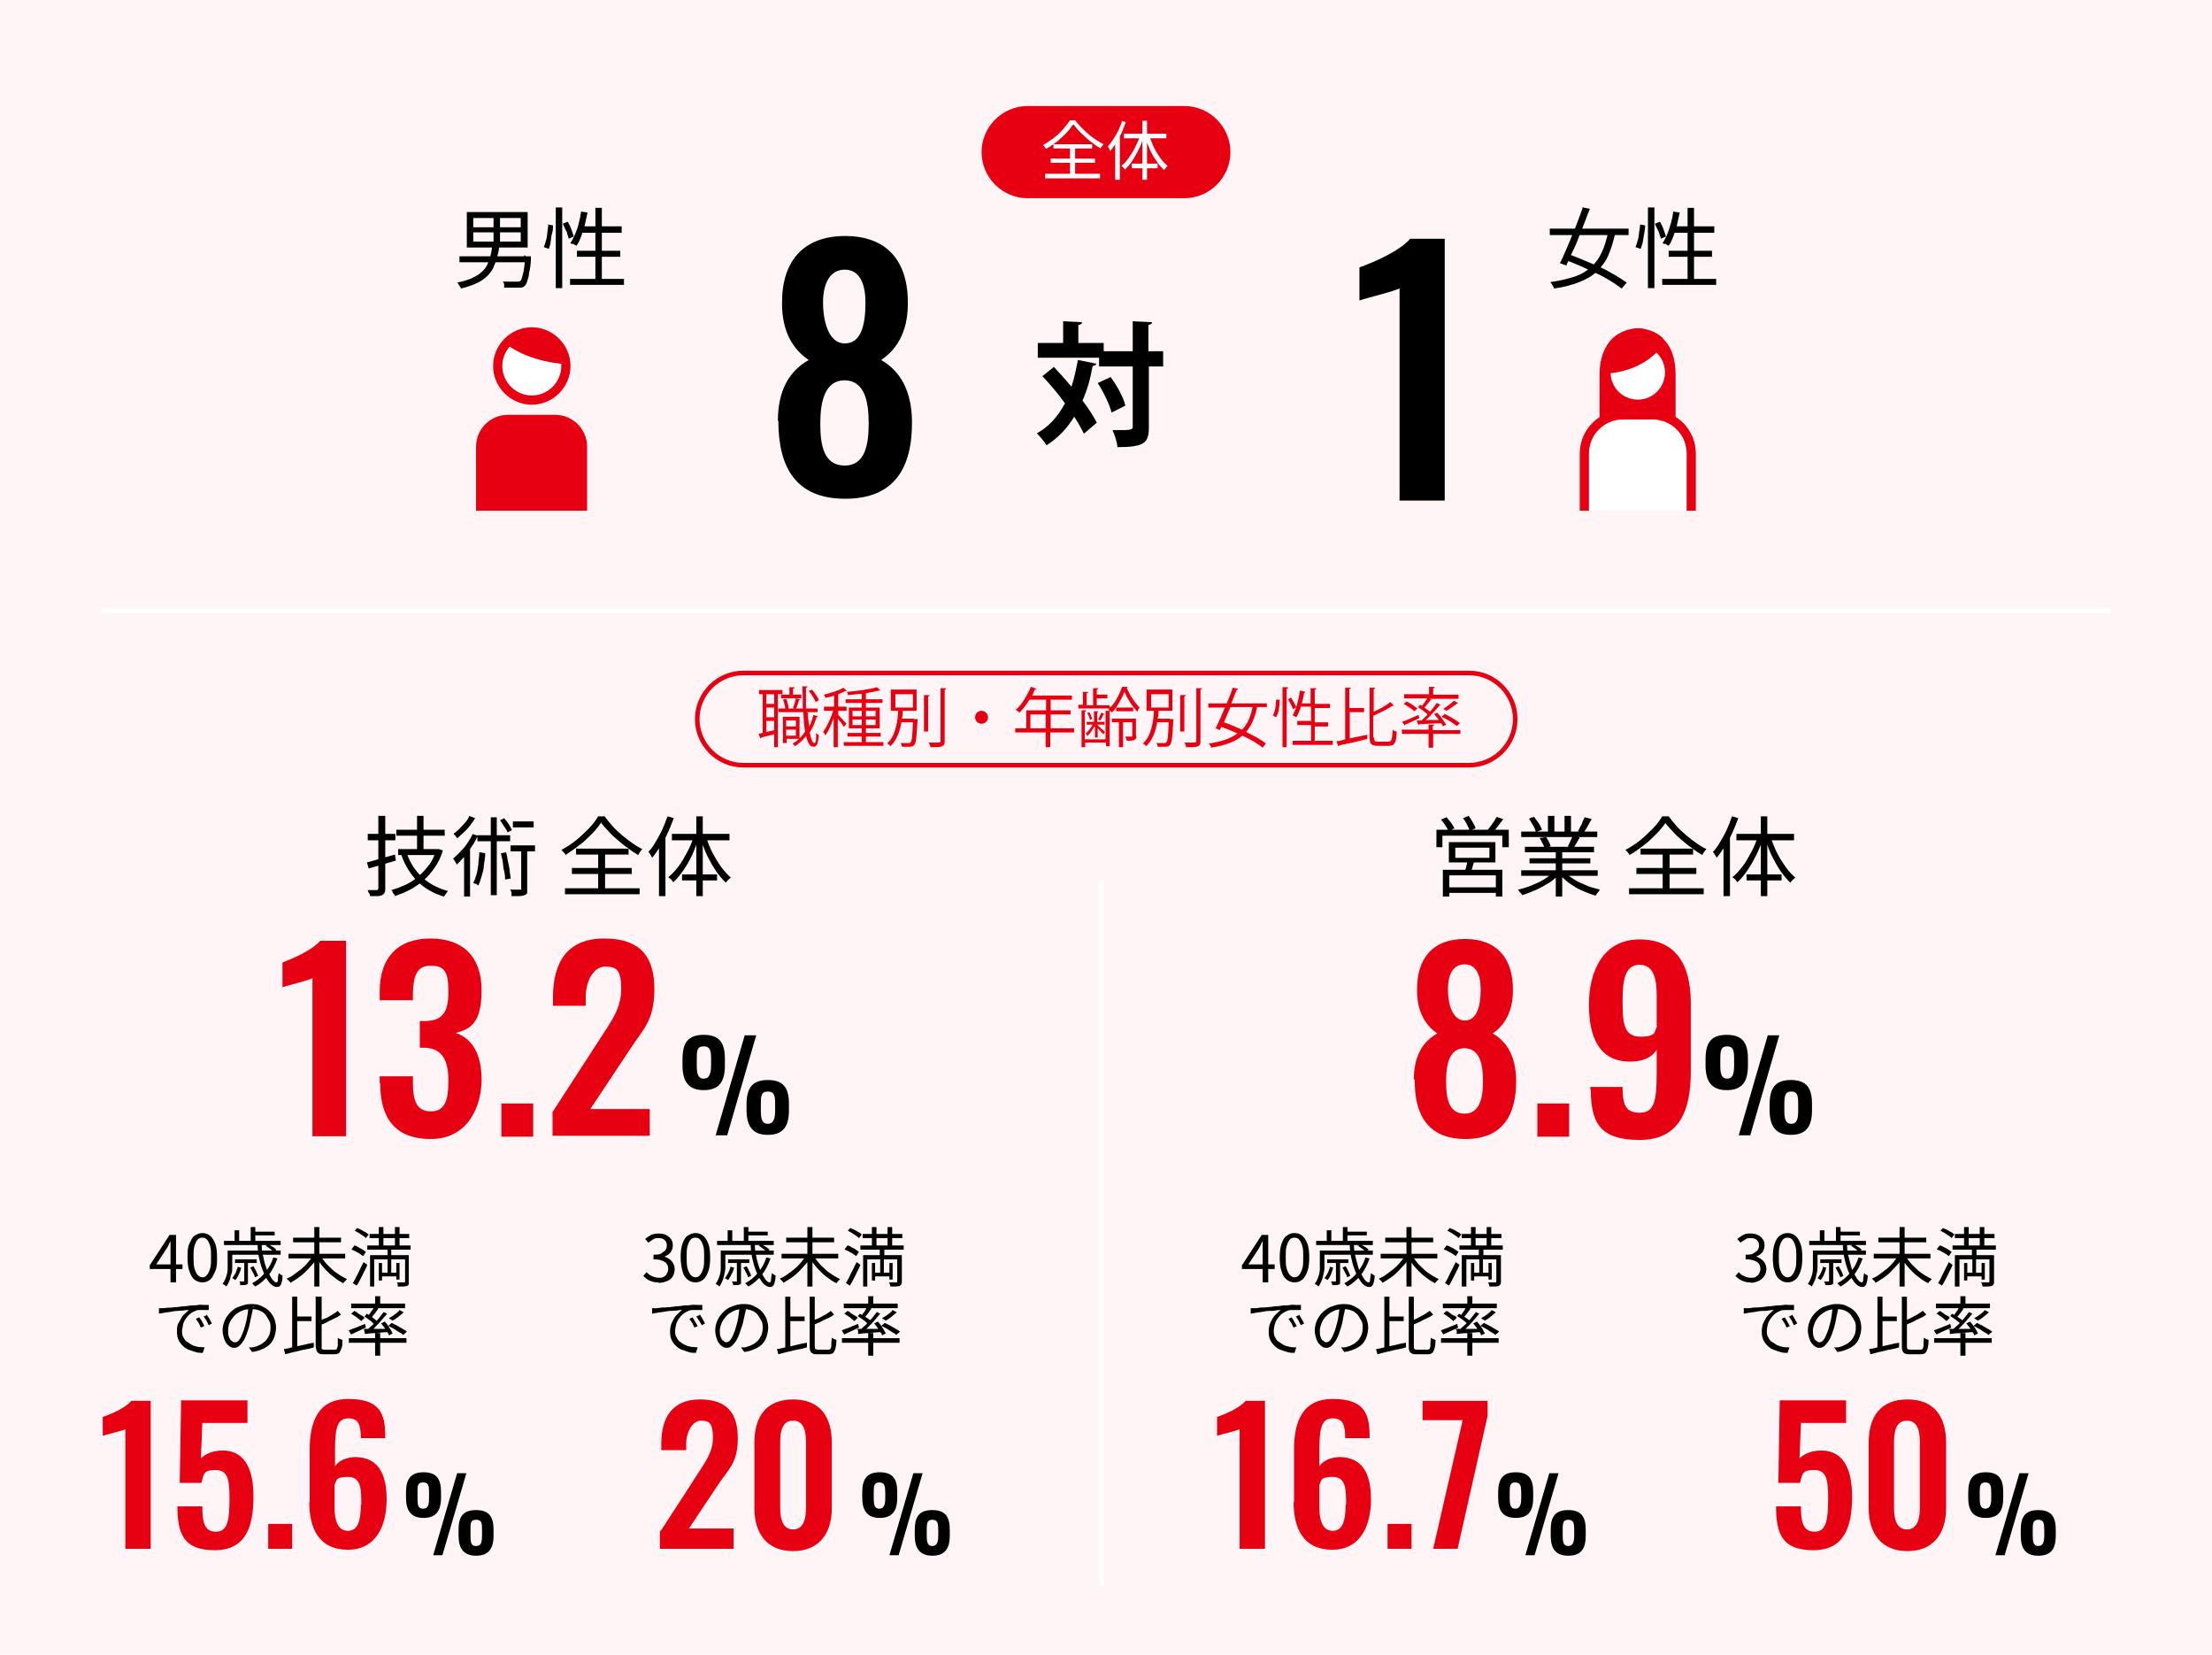 <?xml version="1.0" encoding="UTF-8"?>
<svg id="_レイヤー_2" xmlns="http://www.w3.org/2000/svg" version="1.1" viewBox="0 0 480 359">
  <!-- Generator: Adobe Illustrator 29.2.1, SVG Export Plug-In . SVG Version: 2.1.0 Build 116)  -->
  <defs>
    <style>
      .st0 {
        fill: #e60012;
      }

      .st1 {
        fill: #fff;
      }

      .st2 {
        stroke: #fff;
      }

      .st2, .st3 {
        fill: none;
        stroke-miterlimit: 10;
      }

      .st3 {
        stroke: #e60012;
      }

      .st4 {
        fill: #fff5f6;
      }
    </style>
  </defs>
  <rect class="st4" y="0" width="480" height="359"/>
  <path d="M106.8,53.5h1.5c0,.9-.3,1.7-.5,2.5s-.5,1.5-.8,2.2c-.4.7-.8,1.3-1.4,1.8-.6.6-1.4,1.1-2.3,1.5s-2,.8-3.3,1.1c0,0,0-.3-.2-.4,0-.2-.2-.3-.3-.5,0-.2-.2-.3-.3-.4,1.2-.2,2.3-.6,3.1-.9.8-.4,1.6-.8,2.1-1.3.6-.5,1-1,1.3-1.6s.6-1.2.7-1.9c.2-.7.3-1.4.4-2.1h0ZM99.7,55.6h14.5v1.3h-14.5v-1.3ZM101.3,46h13.2v7.7h-13.2v-7.7ZM102.7,47.3v2h10.3v-2h-10.3ZM102.7,50.4v2h10.3v-2h-10.3ZM107.1,46.6h1.4v6.5h-1.4v-6.5ZM113.7,55.6h1.5v.6c0,1.2-.2,2.2-.4,3,0,.8-.3,1.4-.4,1.8s-.3.8-.5,1-.4.3-.7.4c-.2,0-.5,0-.8,0h-3c0-.2,0-.4,0-.7,0-.2-.2-.5-.3-.6h3.5c0,0,.2,0,.3-.2.2,0,.3-.4.4-.8s.3-1,.4-1.7.2-1.7.3-2.8v-.2h-.2Z"/>
  <path d="M118.9,48.7l1.1.2c0,.5,0,1.1-.2,1.7s-.2,1.2-.3,1.8c0,.6-.3,1.1-.4,1.6l-1.1-.4c.2-.4.3-.9.5-1.5s.2-1.2.3-1.8c0-.6.2-1.2.2-1.7h0ZM120.6,45h1.4v17.5h-1.4v-17.5ZM122.2,48.5l1-.4c.3.5.6,1.1.8,1.7s.4,1.1.5,1.5l-1.1.5c0-.3-.2-.6-.3-1,0-.4-.3-.8-.5-1.2s-.3-.8-.5-1.1h0ZM123.7,60.5h11.7v1.3h-11.7v-1.3ZM126.1,45.9l1.4.2c-.2.9-.4,1.8-.6,2.7s-.5,1.7-.8,2.5-.6,1.5-1,2l-.4-.2c-.2-.1-.3-.2-.5-.2s-.3,0-.4-.2c.4-.6.7-1.2,1-1.9s.6-1.5.8-2.4c.2-.8.4-1.7.5-2.5h0ZM125.2,54.4h9.4v1.3h-9.4s0-1.3,0-1.3ZM126.1,49.1h8.8v1.4h-9.3l.4-1.4h.1ZM129.2,45.1h1.4v16.1h-1.4v-16.1Z"/>
  <path class="st0" d="M120.5,90h-10.3c-3.8,0-6.9,3.1-6.9,6.9v13.9h24.1v-13.9c0-3.8-3.1-6.9-6.9-6.9h0Z"/>
  <path class="st1" d="M115.4,87.8c-4.6,0-8.4-3.8-8.4-8.4s3.8-8.4,8.4-8.4,8.4,3.8,8.4,8.4-3.8,8.4-8.4,8.4Z"/>
  <path class="st0" d="M115.4,87.8c-4.6,0-8.4-3.8-8.4-8.4s3.8-8.4,8.4-8.4,8.4,3.8,8.4,8.4-3.8,8.4-8.4,8.4ZM115.4,73c-3.5,0-6.4,2.9-6.4,6.4s2.9,6.4,6.4,6.4,6.4-2.9,6.4-6.4-2.9-6.4-6.4-6.4Z"/>
  <path class="st0" d="M122.8,79s-7.8-.3-13-4.4c0,0,2.9-3.3,7.3-2.3,6,2,5.7,6.8,5.7,6.8h0Z"/>
  <path d="M336.3,49.6h17.1v1.4h-17.1v-1.4h0ZM349,50.2l1.5.4c-.4,1.8-.9,3.4-1.5,4.8s-1.5,2.5-2.5,3.5-2.3,1.7-3.8,2.3-3.4,1.1-5.5,1.4c0-.2-.2-.5-.3-.7s-.3-.5-.5-.7c2.1-.3,3.8-.7,5.3-1.2s2.6-1.2,3.6-2.1c1-.9,1.7-1.9,2.3-3.2s1-2.7,1.4-4.4h0ZM343.5,45l1.5.3c-.4,1-.8,2-1.2,3.1-.4,1.1-.9,2.2-1.3,3.3s-.9,2.2-1.4,3.2-.9,1.9-1.2,2.7l-1.4-.5c.4-.8.8-1.6,1.2-2.6.4-1,.9-2,1.3-3.1.5-1.1.9-2.2,1.3-3.2.4-1.1.8-2.1,1.1-3h0v-.2ZM339.4,56.3l1-1.1c1.1.3,2.2.8,3.4,1.3,1.2.5,2.4,1,3.5,1.5s2.2,1.1,3.2,1.7,1.8,1.1,2.5,1.6l-1.1,1.3c-.7-.5-1.5-1.1-2.5-1.7s-2-1.2-3.2-1.7-2.3-1.1-3.5-1.6-2.3-1-3.5-1.3h.2Z"/>
  <path d="M355.9,48.7l1.1.2c0,.5-.1,1.1-.2,1.7s-.2,1.2-.3,1.8c-.1.6-.3,1.1-.5,1.6l-1.1-.4c.2-.4.3-.9.5-1.5s.2-1.2.3-1.8.2-1.2.2-1.7h0ZM357.6,45h1.4v17.5h-1.4v-17.5ZM359.2,48.5l1-.4c.3.5.6,1.1.8,1.7s.4,1.1.5,1.5l-1.1.5c0-.3-.2-.6-.3-1-.1-.4-.3-.8-.5-1.2s-.4-.8-.5-1.1h.1ZM360.7,60.5h11.7v1.3h-11.7v-1.3ZM363.1,45.9l1.4.2c-.2.9-.4,1.8-.6,2.7s-.5,1.7-.8,2.5-.6,1.5-1,2c0,0-.2,0-.4-.2s-.3-.2-.5-.2-.3,0-.4-.2c.4-.6.7-1.2,1-1.9s.5-1.5.8-2.4c.2-.8.4-1.7.5-2.5h0ZM362.1,54.4h9.4v1.3h-9.4v-1.3ZM363.1,49.1h8.9v1.4h-9.3l.4-1.4ZM366.2,45.1h1.4v16.1h-1.4v-16.1Z"/>
  <path class="st1" d="M342.8,110.8v-12.4c0-5.2,4.2-9.4,9.4-9.4h6.4c5.2,0,9.4,4.2,9.4,9.4v12.4h-25.2Z"/>
  <path class="st0" d="M342.8,110.8v-12.4c0-5.2,4.2-9.4,9.4-9.4h6.4c5.2,0,9.4,4.2,9.4,9.4v12.4h-2v-12.4c0-4.1-3.3-7.4-7.4-7.4h-6.4c-4.1,0-7.4,3.3-7.4,7.4v12.4h-2Z"/>
  <path class="st0" d="M360.9,73.4c-2.3-2.2-5.3-2.2-5.5-2.2h0c-.1,0-3.1,0-5.5,2.2-1.8,1.8-2.8,4.4-2.8,7.9v9.6h16.5v-9.6c0-3.5-.9-6.1-2.8-7.9h0Z"/>
  <circle class="st1" cx="355.4" cy="80.8" r="5.9"/>
  <path class="st0" d="M360.5,75.2s-3.1,5-11.3,5.8c-3.2,0,3.9-13.3,11.3-5.8Z"/>
  <path d="M88.1,324.9v-1.1c0-2.9,1-4.4,3.8-4.4s3.8,1.4,3.8,4.3v1.2c0,2.9-1.1,4.4-3.8,4.4s-3.8-1.6-3.8-4.4h0ZM93.1,324.9v-1c0-1.4,0-2.3-1.3-2.3s-1.2.9-1.2,2.3v1c0,1.4,0,2.4,1.2,2.4s1.3-1,1.3-2.4ZM99.2,319.6h2l-5.2,17.8h-2l5.2-17.8h0ZM99.5,333v-1.1c0-2.9,1-4.3,3.8-4.3s3.8,1.4,3.8,4.3v1.2c0,2.9-1.1,4.4-3.8,4.4s-3.8-1.6-3.8-4.4h0ZM104.6,333v-1c0-1.5,0-2.3-1.3-2.3s-1.2.9-1.2,2.3v1c0,1.4,0,2.4,1.2,2.4s1.3-1,1.3-2.4Z"/>
  <path d="M187.1,324.9v-1.1c0-2.9,1-4.4,3.8-4.4s3.8,1.4,3.8,4.3v1.2c0,2.9-1.1,4.4-3.8,4.4s-3.8-1.6-3.8-4.4h0ZM192.1,324.9v-1c0-1.4-.1-2.3-1.3-2.3s-1.2.9-1.2,2.3v1c0,1.4.1,2.4,1.2,2.4s1.3-1,1.3-2.4ZM198.2,319.6h2l-5.2,17.8h-2l5.2-17.8ZM198.5,333v-1.1c0-2.9,1-4.3,3.8-4.3s3.8,1.4,3.8,4.3v1.2c0,2.9-1.1,4.4-3.8,4.4s-3.8-1.6-3.8-4.4h0ZM203.6,333v-1c0-1.5-.1-2.3-1.3-2.3s-1.2.9-1.2,2.3v1c0,1.4.1,2.4,1.2,2.4s1.3-1,1.3-2.4Z"/>
  <path d="M148.1,231.1v-1.3c0-3.6,1.2-5.3,4.6-5.3s4.6,1.7,4.6,5.2v1.5c0,3.5-1.3,5.3-4.6,5.3s-4.6-1.9-4.6-5.4h0ZM154.3,231.1v-1.3c0-1.7-.1-2.8-1.6-2.8s-1.5,1-1.5,2.8v1.3c0,1.7.2,2.9,1.5,2.9s1.6-1.2,1.6-3h0ZM161.7,224.6h2.4l-6.3,21.7h-2.5l6.3-21.7h.1ZM162,240.9v-1.3c0-3.5,1.2-5.3,4.6-5.3s4.6,1.7,4.6,5.2v1.4c0,3.5-1.3,5.3-4.6,5.3s-4.6-1.9-4.6-5.4h0ZM168.2,240.9v-1.3c0-1.8-.1-2.8-1.6-2.8s-1.5,1.1-1.5,2.8v1.3c0,1.7.2,2.9,1.5,2.9s1.6-1.2,1.6-2.9Z"/>
  <path d="M79.6,187.1c.5-.1,1.1-.3,1.8-.5s1.4-.4,2.1-.6c.8-.2,1.5-.4,2.2-.6l.2,1.3c-1,.3-2.1.6-3.1.9-1,.3-2,.6-2.8.8l-.4-1.4h0ZM79.8,180.9h6v1.4h-6v-1.4ZM82.2,177h1.4v15.8c0,.4,0,.7-.2.9,0,.2-.3.4-.5.5s-.6.2-1,.2h-1.6c0-.2,0-.4-.2-.6s-.2-.5-.3-.7h1.9c.2,0,.4-.1.4-.4v-15.8h0ZM94.7,184.2h.5l.9.3c-.4,1.4-1,2.6-1.7,3.6-.7,1.1-1.5,2-2.4,2.8s-1.9,1.5-3,2.1-2.2,1-3.3,1.4c0-.1,0-.3-.2-.4s-.2-.3-.3-.5c0-.2-.2-.3-.3-.4,1.1-.3,2.1-.7,3.2-1.2,1-.5,2-1.1,2.8-1.9.9-.7,1.6-1.6,2.3-2.5s1.1-2,1.5-3.2v-.2h0ZM86,180h10.5v1.3h-10.5v-1.3ZM86.4,184.2h8.4v1.3h-8.4v-1.3ZM88.3,185.2c.7,2,1.8,3.7,3.3,5.1s3.4,2.4,5.6,3c0,.1-.2.2-.3.4s-.2.3-.3.4c0,.1-.2.3-.3.4-2.3-.7-4.2-1.8-5.7-3.3s-2.7-3.4-3.5-5.7l1.3-.4h0ZM90.5,177h1.4v7.9h-1.4v-7.9Z"/>
  <path d="M102.4,180.9l1.3.4c-.4.8-.8,1.6-1.3,2.3-.5.8-1,1.5-1.6,2.2s-1.2,1.3-1.7,1.8c0-.1,0-.2-.2-.4,0-.2-.2-.3-.3-.5,0-.2-.2-.3-.3-.4.8-.7,1.6-1.5,2.4-2.4.8-1,1.4-2,1.9-3h-.2ZM101.8,177l1.3.5c-.3.5-.7,1.1-1.1,1.6s-.9,1.1-1.4,1.5c-.5.5-1,.9-1.4,1.3,0,0,0-.2-.2-.3,0-.1-.2-.3-.3-.4,0-.1-.2-.2-.3-.3.4-.3.9-.7,1.3-1.1s.8-.9,1.2-1.3.7-.9.9-1.4h0ZM100.7,184.6l1.1-1.2h.2v11.1h-1.3v-9.9h0ZM104.1,184.9l1.2.2c0,.9-.2,1.8-.3,2.6,0,.9-.3,1.7-.5,2.4s-.4,1.4-.7,2c0,0-.2-.1-.3-.2s-.2-.2-.4-.2-.3-.1-.4-.2c.3-.5.5-1.1.7-1.8s.3-1.4.4-2.2c0-.8.2-1.6.2-2.4h0v-.2ZM103.6,181.2h7.1v1.3h-7.1v-1.3ZM106.5,177.3h1.3v16.9h-1.3v-16.9ZM108.4,178l1-.5c.3.4.7.8,1,1.3s.5.9.7,1.3l-1,.5c0-.4-.4-.8-.7-1.3-.3-.5-.6-.9-.9-1.4h0ZM108.7,185.1l1.1-.2c.2.6.3,1.2.4,1.9.2.7.3,1.3.4,2,0,.6.2,1.2.2,1.8l-1.2.2c0-.5,0-1.1-.2-1.8s-.2-1.3-.3-2-.3-1.3-.4-1.9ZM113,183.8h1.4v9c0,.4,0,.7,0,.9,0,.2-.3.4-.6.5-.3.1-.6.2-1.1.2h-1.7c0-.2,0-.4,0-.7,0-.3-.2-.5-.3-.7h2.4v-9.2h0ZM110.8,183.4h5.3v1.3h-5.3v-1.3ZM111.3,178.2h4.5v1.3h-4.5v-1.3Z"/>
  <path d="M130.5,178.4c-.4.6-.9,1.2-1.4,1.8s-1.2,1.2-1.9,1.9-1.4,1.2-2.2,1.8c-.8.6-1.6,1.1-2.3,1.6,0-.2-.2-.4-.4-.6s-.3-.4-.5-.5c1.1-.6,2.2-1.3,3.2-2.1s1.9-1.7,2.8-2.6c.9-.9,1.5-1.8,2-2.6h1.4c.5.7,1.1,1.4,1.7,2.1s1.3,1.3,2.1,2c.7.6,1.5,1.2,2.2,1.7s1.5,1,2.2,1.3c-.2.2-.4.4-.5.6s-.3.4-.4.7c-.7-.4-1.5-.9-2.2-1.5-.8-.5-1.5-1.1-2.2-1.7-.7-.6-1.4-1.2-2-1.9-.6-.6-1.1-1.2-1.6-1.8h0v-.2ZM122.6,192.7h16.2v1.3h-16.2s0-1.3,0-1.3ZM124.1,188.3h13v1.3h-13s0-1.3,0-1.3ZM125,184.1h11.4v1.3h-11.4s0-1.3,0-1.3ZM129.8,184.6h1.5v8.8h-1.5v-8.8Z"/>
  <path d="M144.9,177.1l1.3.4c-.4,1.1-.8,2.1-1.3,3.2s-1,2-1.6,2.9-1.2,1.8-1.8,2.5c0-.1-.1-.3-.2-.4-.1-.2-.2-.4-.3-.5-.1-.2-.2-.3-.3-.4.6-.6,1.1-1.3,1.6-2.2s1-1.7,1.4-2.6c.4-.9.8-1.9,1.1-2.8h.1ZM143.1,182l1.3-1.4h0v13.8h-1.4v-12.5h0ZM150.5,181.5l1.1.3c-.4,1.3-.9,2.5-1.4,3.7-.6,1.2-1.2,2.3-1.9,3.3s-1.4,1.9-2.2,2.6c0-.1-.2-.2-.3-.4s-.2-.3-.4-.4-.2-.2-.4-.3c.8-.6,1.5-1.4,2.2-2.3.7-.9,1.3-2,1.9-3.1s1.1-2.3,1.4-3.4h0ZM145.8,180.9h12.5v1.4h-12.5v-1.4ZM148,189.7h7.6v1.3h-7.6v-1.3ZM151.1,177.1h1.4v17.3h-1.4v-17.3ZM153.2,181.6c.4,1.1.8,2.2,1.4,3.4.6,1.1,1.2,2.1,1.9,3.1.7.9,1.4,1.7,2.1,2.3-.2.1-.4.3-.6.5-.2.2-.4.4-.5.6-.7-.7-1.4-1.5-2.1-2.5s-1.3-2.1-1.9-3.3c-.6-1.2-1-2.4-1.4-3.7l1.1-.3h0Z"/>
  <path d="M37,278v-8.8h0c0,.2-.3.5-.4.8,0,.3-.3.5-.4.8l-2.3,3.5h5.7v1h-7.1v-.8l4.3-6.6h1.4v10.3h-1.2v-.2Z"/>
  <path d="M43.9,278.2c-.6,0-1.2-.2-1.7-.6s-.8-1-1.1-1.8-.4-1.8-.4-3,0-2.2.4-3,.6-1.4,1.1-1.7,1-.6,1.7-.6,1.2.2,1.7.6.8,1,1.1,1.7.4,1.8.4,3,0,2.2-.4,3-.6,1.4-1.1,1.8-1,.6-1.7.6ZM43.9,277.1c.4,0,.7-.1,1-.5.3-.3.5-.8.7-1.4s.2-1.5.2-2.5,0-1.8-.2-2.4-.4-1.1-.7-1.4-.6-.4-1-.4-.7.1-1,.4-.5.8-.7,1.4-.2,1.5-.2,2.4,0,1.8.2,2.5c.2.6.4,1.1.7,1.4s.6.5,1,.5Z"/>
  <path d="M49.4,271.3h1v3.7c0,.5,0,1-.2,1.4s-.2,1-.4,1.4c-.2.5-.4.9-.7,1.3,0,0,0-.1-.2-.2s-.2-.2-.3-.2c0,0-.2-.1-.3-.2.4-.5.6-1,.8-1.6s.3-1.1.3-1.7v-4h0ZM48.6,269.2h12.3v.9h-12.3v-.9ZM50,271.3h10.9v.9h-10.9v-.9ZM51.5,274.8l.8.2c0,.5-.3,1-.5,1.5s-.5.9-.7,1.2c0,0-.2-.1-.3-.2,0,0-.3-.2-.4-.2.2-.3.5-.7.7-1.1s.3-.9.5-1.3h0ZM50.9,266.9h1v2.8h-1v-2.8ZM51,273.2h4.7v.8h-4.7v-.8ZM52.9,273.7h.9v4.7c0,.1-.2.2-.3.3-.2,0-.3.1-.6.1h-.8c0-.1,0-.3,0-.4,0-.1,0-.3-.2-.4h1.1c0-.1,0-4.3,0-4.3ZM54.3,275l.7-.3c.2.3.4.7.6,1.1.2.4.3.7.4,1l-.7.3c0-.3-.2-.6-.4-1s-.4-.8-.6-1.1h0ZM54.4,266.2h1v3.4h-1v-3.4ZM59.3,272.8l.9.2c-.5,1.4-1.1,2.6-1.9,3.6s-1.8,1.9-2.9,2.5c0,0,0-.1-.2-.2,0,0-.2-.2-.3-.3l-.2-.2c1.1-.6,2-1.3,2.8-2.3s1.4-2,1.8-3.3h0ZM55,267.2h4.6v.8h-4.6v-.8ZM55.8,269.9h1c0,.9,0,1.8.3,2.6.2.8.3,1.6.6,2.3.2.7.5,1.3.8,1.8s.5.9.8,1.2c.3.3.5.4.7.4s.3-.2.3-.5,0-.8.2-1.5c0,0,.2.2.4.3s.3.2.4.2c0,.6,0,1.1-.2,1.5,0,.4-.2.6-.4.8s-.4.2-.7.2-.7-.2-1.1-.5-.7-.8-1.1-1.4-.6-1.3-.9-2c-.3-.8-.5-1.6-.7-2.5s-.3-1.9-.3-2.8h0ZM57.6,270.4l.6-.5c.3.2.6.4,1,.6s.6.5.8.6l-.6.5c-.2-.2-.4-.4-.8-.7-.3-.2-.7-.5-1-.7h0v.2Z"/>
  <path d="M67.9,272.5l.9.4c-.3.6-.7,1.1-1.2,1.6-.4.5-.9,1-1.4,1.5s-1,.9-1.6,1.3-1.1.7-1.6,1c0,0,0-.2-.2-.3,0-.1-.2-.2-.3-.3s-.2-.2-.3-.3c.5-.2,1.1-.5,1.6-.9.5-.4,1.1-.8,1.6-1.2s1-.9,1.4-1.4.8-1,1.1-1.5h0ZM62.6,272h12.3v1h-12.3s0-1,0-1ZM63.6,268.5h10.4v1h-10.4v-1ZM68.2,266.2h1.1v12.9h-1.1v-12.9ZM69.6,272.5c.3.5.7,1,1.1,1.5s.9.9,1.4,1.4,1,.8,1.6,1.2,1.1.6,1.6.9c0,0-.2.2-.3.3,0,.1-.2.2-.3.3,0,.1-.2.2-.2.3-.5-.3-1.1-.6-1.6-1s-1.1-.8-1.6-1.3-1-1-1.4-1.5-.8-1.1-1.2-1.6l.9-.4h0Z"/>
  <path d="M76.3,271l.6-.8c.3,0,.6.2.9.4s.6.3.9.5.5.3.7.5l-.6.9c-.2-.1-.4-.3-.7-.5s-.6-.3-.9-.5-.6-.3-.9-.4h0ZM76.6,278.3c.2-.4.5-.8.7-1.3.3-.5.5-1,.8-1.6s.5-1.1.8-1.6l.8.6c-.2.5-.4,1-.7,1.5-.2.5-.5,1-.8,1.6s-.5,1-.8,1.4l-.9-.6h0ZM76.9,267.1l.6-.7c.3.1.6.3.9.4.3.2.6.4.9.5.3.2.5.4.7.5l-.6.8c-.2-.2-.4-.4-.6-.5s-.6-.4-.9-.6-.6-.3-.9-.5h0ZM79.7,270.2h9.4v.9h-9.4v-.9ZM80.2,267.7h8.6v.9h-8.6v-.9ZM80.3,272.3h7.8v.9h-6.9v5.9h-.9v-6.8h0ZM82.2,274h.7v3.8h-.7v-3.8ZM82.2,266.2h1v4.7h-1v-4.7ZM82.5,276.1h3.8v.8h-3.8v-.8ZM83.9,270.8h1v2.2h0v3.7h-.8v-3.7h0v-2.2h-.2ZM85.7,266.2h1v4.7h-1v-4.7ZM87.7,272.3h1v6.3c0,.1-.2.3-.4.4-.2,0-.5.1-.8.1h-1.2v-.4c0-.2,0-.3-.2-.5h1.6q.2,0,.2-.2v-5.6h-.2ZM86,274h.7v3.6h-.7v-3.6Z"/>
  <path d="M34.1,283.8h1.2c.2,0,.5,0,1-.1.4,0,.9,0,1.5-.1.5,0,1.1-.1,1.8-.2.6,0,1.3-.1,1.9-.2.5,0,1,0,1.5-.1s.9,0,1.3,0h1v1.1h-1.9c-.3,0-.6,0-.8.1-.5.2-.9.4-1.3.7s-.7.7-1,1.1-.5.9-.6,1.3c0,.5-.2.9-.2,1.3s0,1,.3,1.4c.2.4.4.8.8,1s.7.5,1.1.7.8.3,1.3.4c.5,0,.9.1,1.4.1l-.4,1.2c-.5,0-1,0-1.6-.2s-1-.3-1.5-.5-.9-.5-1.3-.9-.7-.8-.9-1.3-.3-1-.3-1.7,0-1.4.4-2,.6-1.2,1-1.6.8-.8,1.2-1.1c-.3,0-.7,0-1.1.1-.4,0-.9.1-1.4.1s-1,.1-1.5.2-1,.1-1.4.2-.8.1-1.1.2v-1.2h-.4ZM43.2,285.7c0,.1.2.3.4.6s.3.5.4.7.3.5.3.7l-.7.3c-.2-.3-.3-.7-.5-1s-.4-.6-.6-.9l.7-.3h0ZM44.8,285.1c0,.1.2.3.4.6s.3.5.4.7c0,.2.3.5.4.7l-.7.4c-.2-.3-.3-.7-.5-1s-.4-.6-.6-.9l.7-.3h0v-.2Z"/>
  <path d="M54.9,283.4c0,.7-.2,1.5-.4,2.3s-.3,1.6-.5,2.3c-.3,1-.6,1.8-.9,2.4-.3.6-.7,1.1-1.1,1.5s-.8.5-1.2.5-.8-.1-1.2-.5c-.4-.3-.7-.7-.9-1.3-.2-.6-.4-1.2-.4-2s.2-1.5.5-2.2.8-1.3,1.3-1.8,1.2-1,2-1.2c.8-.3,1.5-.5,2.4-.5s1.6.1,2.2.4,1.2.6,1.7,1.1.8,1,1.1,1.6c.2.6.4,1.3.4,2s-.2,1.8-.6,2.6c-.4.8-1,1.4-1.8,1.8s-1.7.8-2.8.9l-.7-1h.6c.2,0,.4,0,.6-.1.5-.1.9-.3,1.3-.5.4-.2.8-.5,1.1-.8s.6-.8.8-1.2c.2-.5.3-1,.3-1.6s0-1.1-.3-1.6-.5-.9-.8-1.3-.8-.7-1.3-.9-1.1-.3-1.8-.3-1.5.1-2.1.4-1.2.6-1.6,1.1-.8,1-1,1.5-.3,1.1-.3,1.6,0,1.1.2,1.5.3.7.6.8c.2.2.4.3.7.3s.5-.1.7-.3c.2-.2.5-.6.7-1.1s.5-1.1.7-1.9c.2-.7.4-1.4.5-2.1.2-.8.2-1.5.3-2.2h1.2l-.2-.2Z"/>
  <path d="M61.5,292.7c.6-.1,1.2-.2,1.9-.4.7-.2,1.5-.3,2.3-.5s1.6-.4,2.4-.5v1c-.6.2-1.4.4-2.1.5s-1.5.4-2.2.5c-.7.2-1.3.3-1.9.5l-.3-1.1h-.1ZM63.4,281.3h1.1v11.4l-1.1.2v-11.7h0ZM64,285.6h3.6v1h-3.6v-1ZM68.7,281.3h1.1v10.6c0,.4,0,.6,0,.7s.3.2.6.2h2.2c.2,0,.4,0,.5-.2,0-.1.2-.4.2-.8s0-.9,0-1.6c0,.1.3.2.5.3s.4.1.5.2c0,.8,0,1.4-.2,1.8s-.3.8-.5,1-.6.3-1,.3h-2.3c-.5,0-.8,0-1.1-.2-.2-.1-.4-.3-.5-.6s-.2-.7-.2-1.2v-10.6h0ZM73.2,284.3l.8.9c-.4.3-.9.6-1.4.8-.5.3-1.1.5-1.6.8s-1.1.5-1.6.7c0-.1,0-.3-.2-.4,0-.2,0-.3-.2-.4.5-.2,1-.5,1.6-.7s1-.5,1.5-.8.9-.6,1.2-.8h-.1Z"/>
  <path d="M75.7,288.6c.4-.2,1-.4,1.6-.6.6-.3,1.3-.5,1.9-.8l.2.8c-.6.3-1.1.5-1.7.8s-1.1.5-1.5.7l-.5-.8h0ZM75.7,290.3h12.5v1h-12.5v-1ZM76.2,282.8h11.7v1h-11.7v-1ZM76.2,285l.7-.6c.3.1.6.3.8.5s.6.4.8.5.5.3.6.5l-.7.7c-.2-.2-.4-.3-.6-.5s-.5-.4-.8-.6-.6-.4-.8-.5h0ZM78.9,288.3h3.5c.7,0,1.3,0,2-.1v.8c-1,0-1.9.1-2.8.2-.9,0-1.7.1-2.4.2l-.2-.9h0v-.2ZM79.1,285.6l.5-.6c.3.2.6.3.8.5.3.2.6.4.8.6.3.2.5.4.6.5l-.6.7c-.2-.2-.4-.4-.6-.6s-.6-.4-.8-.6c-.3-.2-.6-.4-.8-.6h0ZM83.2,284.6l.8.4c-.4.5-.8.9-1.2,1.4-.4.5-.9,1-1.3,1.4-.4.5-.9.9-1.3,1.2l-.6-.4c.4-.4.8-.8,1.3-1.2s.9-1,1.3-1.4c.4-.5.8-1,1.1-1.4h-.1ZM81.2,283.5l.9.4c-.3.4-.5.7-.8,1.1s-.6.7-.8.9l-.7-.3c.2-.2.3-.4.5-.7s.3-.5.5-.7.3-.5.4-.7h0ZM81.4,281.2h1.1v2h-1.1v-2ZM81.4,289.2h1.1v4.9h-1.1v-4.9ZM82.7,287.1l.8-.4c.2.3.5.5.7.9.2.3.4.6.6.9s.3.6.4.8l-.8.4c0-.2-.2-.5-.4-.8-.2-.3-.4-.6-.6-.9s-.5-.6-.7-.9h0ZM84.3,287.6l.7-.6c.4.2.8.4,1.2.6.4.2.8.5,1.2.7s.7.4.9.6l-.8.7c-.2-.2-.5-.4-.9-.6s-.7-.5-1.1-.7-.8-.5-1.2-.6h0ZM86.7,284.2l.9.5c-.3.3-.7.6-1.2,1-.4.3-.8.6-1.2.8l-.8-.5c.2-.2.5-.3.8-.5s.5-.4.8-.6.5-.4.6-.6h0Z"/>
  <path d="M142.9,278.2c-.5,0-1,0-1.4-.2-.4-.1-.8-.3-1.1-.5s-.6-.5-.8-.7l.7-.8c.3.3.6.6,1.1.8.4.2.9.4,1.5.4s.8,0,1.1-.2c.3-.1.6-.4.7-.7.2-.3.3-.6.3-1s-.1-.8-.3-1.1-.5-.5-1-.7-1.1-.3-1.9-.3v-1c.7,0,1.3,0,1.7-.3s.7-.4.9-.7.3-.6.3-1-.1-.9-.5-1.2c-.3-.3-.7-.4-1.3-.4s-.8,0-1.2.3-.7.4-1,.7l-.7-.8c.4-.4.8-.6,1.3-.9.5-.2,1-.3,1.6-.3s1.1.1,1.6.3c.4.2.8.5,1.1.9s.4.8.4,1.4-.2,1.1-.5,1.5-.8.7-1.3.9h0c.4.2.8.3,1.1.6.3.2.6.5.8.9s.3.8.3,1.2-.1,1.1-.4,1.6-.7.8-1.2,1-1.1.4-1.7.4h-.2Z"/>
  <path d="M150.9,278.2c-.6,0-1.2-.2-1.7-.6s-.9-1-1.1-1.8-.4-1.8-.4-3,.1-2.2.4-3,.6-1.4,1.1-1.7,1-.6,1.7-.6,1.2.2,1.7.6.8,1,1.1,1.7.4,1.8.4,3-.1,2.2-.4,3-.6,1.4-1.1,1.8-1,.6-1.7.6ZM150.9,277.1c.4,0,.7-.1,1-.5.3-.3.5-.8.7-1.4s.2-1.5.2-2.5,0-1.8-.2-2.4-.4-1.1-.7-1.4-.6-.4-1-.4-.7.1-1,.4-.5.8-.7,1.4-.2,1.5-.2,2.4,0,1.8.2,2.5c.2.6.4,1.1.7,1.4s.6.5,1,.5Z"/>
  <path d="M156.4,271.3h1v3.7c0,.5-.1,1-.2,1.4s-.2,1-.4,1.4c-.2.5-.4.9-.7,1.3,0,0-.1-.1-.2-.2-.1,0-.2-.2-.3-.2s-.2-.1-.3-.2c.4-.5.6-1,.8-1.6s.3-1.1.3-1.7v-4h0ZM155.6,269.2h12.3v.9h-12.3v-.9ZM157,271.3h10.9v.9h-10.9v-.9ZM158.5,274.8l.8.2c-.1.5-.3,1-.6,1.5-.2.5-.5.9-.7,1.2,0,0-.2-.1-.3-.2-.1,0-.3-.2-.4-.2.2-.3.5-.7.7-1.1s.4-.9.5-1.3h0ZM157.9,266.9h1v2.8h-1v-2.8ZM158,273.2h4.6v.8h-4.6v-.8ZM159.9,273.7h.9v4.7c0,.1-.1.2-.3.3-.1,0-.3.1-.6.1h-.8c0-.1,0-.3-.1-.4,0-.1-.1-.3-.2-.4h1.1v-4.3h0ZM161.3,275l.7-.3c.2.3.4.7.6,1.1.2.4.3.7.4,1l-.7.3c0-.3-.2-.6-.4-1s-.4-.8-.6-1.1h0ZM161.4,266.2h1v3.4h-1v-3.4ZM166.3,272.8l.9.2c-.5,1.4-1.1,2.6-1.9,3.6-.8,1-1.8,1.9-2.9,2.5,0,0-.1-.1-.2-.2,0,0-.2-.2-.3-.3l-.2-.2c1.1-.6,2-1.3,2.8-2.3s1.4-2,1.8-3.3h0ZM162,267.2h4.6v.8h-4.6v-.8ZM162.8,269.9h1c0,.9.1,1.8.3,2.6.1.8.4,1.6.6,2.3.2.7.5,1.3.8,1.8s.5.9.8,1.2c.3.3.5.4.7.4s.3-.2.3-.5.1-.8.2-1.5c.1,0,.2.2.4.3s.3.2.4.2c0,.6-.1,1.1-.2,1.5-.1.4-.2.6-.4.8s-.4.2-.7.2-.7-.2-1.1-.5-.7-.8-1.1-1.4-.6-1.3-.9-2c-.3-.8-.5-1.6-.7-2.5s-.3-1.9-.3-2.8h-.1ZM164.6,270.4l.6-.5c.3.2.6.4,1,.6s.6.5.8.6l-.6.5c-.2-.2-.4-.4-.8-.7s-.7-.5-1-.7h0v.2Z"/>
  <path d="M174.9,272.5l.9.4c-.3.6-.7,1.1-1.2,1.6-.4.5-.9,1-1.4,1.5s-1,.9-1.6,1.3-1.1.7-1.6,1c0,0-.1-.2-.2-.3,0-.1-.2-.2-.3-.3,0-.1-.2-.2-.3-.3.5-.2,1.1-.5,1.6-.9.6-.4,1.1-.8,1.6-1.2s1-.9,1.4-1.4.8-1,1.1-1.5h0ZM169.6,272h12.3v1h-12.3v-1ZM170.6,268.5h10.4v1h-10.4v-1ZM175.2,266.2h1.1v12.9h-1.1v-12.9ZM176.6,272.5c.3.5.7,1,1.1,1.5.4.5.9.9,1.4,1.4s1,.8,1.6,1.2,1.1.6,1.6.9c0,0-.2.2-.3.3-.1.1-.2.2-.3.3,0,.1-.2.2-.2.3-.5-.3-1.1-.6-1.6-1-.6-.4-1.1-.8-1.6-1.3s-1-1-1.4-1.5-.8-1.1-1.2-1.6l.9-.4h0Z"/>
  <path d="M183.3,271l.6-.8c.3,0,.6.2.9.4.3.1.6.3.9.5s.5.3.7.5l-.6.9c-.2-.1-.4-.3-.7-.5s-.6-.3-.9-.5c-.3-.2-.6-.3-.9-.4h0ZM183.6,278.3c.2-.4.5-.8.7-1.3s.5-1,.8-1.6.5-1.1.8-1.6l.8.6c-.2.5-.4,1-.7,1.5-.2.5-.5,1-.8,1.6s-.5,1-.8,1.4l-.9-.6h0ZM183.9,267.1l.6-.7c.3.1.6.3.9.4s.6.4.9.5.5.4.7.5l-.6.8c-.2-.2-.4-.4-.6-.5s-.6-.4-.9-.6-.6-.3-.9-.5h0ZM186.7,270.2h9.4v.9h-9.4v-.9ZM187.2,267.7h8.6v.9h-8.6v-.9h0ZM187.3,272.3h7.8v.9h-6.9v5.9h-.9v-6.8h0ZM189.2,274h.7v3.8h-.7v-3.8ZM189.2,266.2h1v4.7h-1v-4.7ZM189.5,276.1h3.9v.8h-3.9v-.8ZM190.9,270.8h1v2.2h-.1v3.7h-.8v-3.7h-.1v-2.2h0ZM192.6,266.2h1v4.7h-1v-4.7ZM194.7,272.3h1v5.7c0,.3,0,.5-.1.6s-.2.3-.4.4c-.2,0-.5.1-.8.1h-1.2c0-.1,0-.3-.1-.4,0-.2-.1-.3-.2-.5h1.6q.2,0,.2-.2v-5.6h0ZM193,274h.7v3.6h-.7v-3.6Z"/>
  <path d="M141.1,283.8h1.2c.2,0,.6,0,1-.1s.9,0,1.5-.1c.6,0,1.1-.1,1.8-.2.6,0,1.3-.1,1.9-.2.5,0,1,0,1.5-.1s.9,0,1.3,0h1.1v1.1h-1.9c-.3,0-.6,0-.9.1-.5.2-.9.4-1.3.7s-.7.7-1,1.1-.5.9-.6,1.3c-.1.5-.2.9-.2,1.3s0,1,.3,1.4c.2.4.4.8.8,1,.3.3.7.5,1.1.7s.9.3,1.3.4c.5,0,.9.1,1.4.1l-.4,1.2c-.5,0-1.1,0-1.6-.2s-1-.3-1.5-.5-.9-.5-1.3-.9c-.4-.4-.7-.8-.9-1.3s-.3-1-.3-1.7.1-1.4.4-2,.6-1.2,1-1.6.8-.8,1.2-1.1c-.3,0-.7,0-1.1.1-.4,0-.9.1-1.4.1s-1,.1-1.5.2-1,.1-1.4.2-.8.1-1.1.2v-1.2h-.4ZM150.2,285.7c.1.1.2.3.4.6s.3.5.4.7.3.5.4.7l-.7.3c-.2-.3-.3-.7-.5-1s-.4-.6-.6-.9l.7-.3h0ZM151.8,285.1c.1.1.2.3.4.6s.3.5.4.7c.1.2.3.5.4.7l-.7.4c-.2-.3-.4-.7-.6-1s-.4-.6-.6-.9l.7-.3h0v-.2Z"/>
  <path d="M161.9,283.4c0,.7-.2,1.5-.4,2.3s-.3,1.6-.6,2.3c-.3,1-.6,1.8-.9,2.4-.3.6-.7,1.1-1.1,1.5s-.8.5-1.2.5-.8-.1-1.2-.5c-.4-.3-.7-.7-.9-1.3s-.4-1.2-.4-2,.2-1.5.5-2.2.8-1.3,1.3-1.8,1.2-1,1.9-1.2c.8-.3,1.5-.5,2.4-.5s1.6.1,2.2.4,1.2.6,1.7,1.1.8,1,1.1,1.6c.2.6.4,1.3.4,2s-.2,1.8-.6,2.6-1,1.4-1.8,1.8-1.7.8-2.8.9l-.7-1h.6c.2,0,.4,0,.6-.1.4-.1.9-.3,1.3-.5.4-.2.8-.5,1.1-.8s.6-.8.8-1.2c.2-.5.3-1,.3-1.6s0-1.1-.3-1.6-.5-.9-.8-1.3-.8-.7-1.3-.9-1.1-.3-1.8-.3-1.5.1-2.1.4-1.1.6-1.6,1.1c-.4.5-.8,1-1,1.5s-.4,1.1-.4,1.6,0,1.1.2,1.5.3.7.6.8c.2.2.4.3.6.3s.4-.1.7-.3c.2-.2.5-.6.7-1.1s.5-1.1.7-1.9c.2-.7.4-1.4.5-2.1.1-.8.2-1.5.3-2.2h1.2l.2-.2Z"/>
  <path d="M168.5,292.7c.6-.1,1.2-.2,1.9-.4.7-.1,1.5-.3,2.3-.5s1.6-.4,2.4-.5v1c-.6.2-1.4.4-2.1.5s-1.5.4-2.2.5c-.7.2-1.3.3-1.9.5l-.3-1.1h0ZM170.4,281.3h1.1v11.4l-1.1.2v-11.7h0ZM171,285.6h3.6v1h-3.6v-1ZM175.7,281.3h1.1v10.6c0,.4,0,.6.1.7s.3.2.6.2h2.2c.2,0,.4,0,.5-.2.1-.1.2-.4.2-.8s0-.9.1-1.6c.1.1.3.2.5.3s.4.1.5.2c0,.8-.1,1.4-.2,1.8s-.3.8-.5,1-.6.3-1,.3h-2.4c-.5,0-.8,0-1.1-.2-.2-.1-.4-.3-.5-.6s-.1-.7-.1-1.2v-10.6h0ZM180.2,284.3l.8.9c-.4.3-.9.6-1.4.8s-1.1.5-1.6.8c-.6.2-1.1.5-1.6.7,0-.1,0-.3-.2-.4,0-.2-.1-.3-.2-.4.5-.2,1-.5,1.6-.7.5-.3,1-.5,1.5-.8s.9-.6,1.2-.8h-.1Z"/>
  <path d="M182.7,288.6c.4-.2,1-.4,1.6-.6.6-.3,1.3-.5,1.9-.8l.2.8c-.6.3-1.1.5-1.7.8s-1.1.5-1.5.7l-.5-.8h0ZM182.7,290.3h12.5v1h-12.5v-1ZM183.1,282.8h11.7v1h-11.7v-1ZM183.2,285l.7-.6c.3.1.6.3.8.5s.6.4.8.5.5.3.6.5l-.7.7c-.2-.2-.4-.3-.6-.5-.2-.2-.5-.4-.8-.6s-.6-.4-.8-.5h0ZM185.9,288.3h3.5c.7,0,1.3,0,2-.1v.8c-1,0-1.9.1-2.8.2-.9,0-1.7.1-2.4.2v-.9h-.2v-.2ZM186.1,285.6l.5-.6c.3.2.6.3.9.5.3.2.6.4.9.6s.5.4.6.5l-.6.7c-.2-.2-.4-.4-.6-.6s-.6-.4-.8-.6c-.3-.2-.6-.4-.9-.6h0ZM190.2,284.6l.8.4c-.4.5-.8.9-1.2,1.4s-.9,1-1.3,1.4-.9.9-1.3,1.2l-.6-.4c.4-.4.8-.8,1.3-1.2.4-.5.9-1,1.3-1.4.4-.5.8-1,1.1-1.4h-.1ZM188.2,283.5l.9.4c-.3.4-.5.7-.8,1.1s-.6.7-.8.9l-.7-.3c.2-.2.3-.4.5-.7.2-.2.4-.5.5-.7s.3-.5.4-.7h0ZM188.4,281.2h1.1v2h-1.1v-2ZM188.4,289.2h1.1v4.9h-1.1v-4.9ZM189.7,287.1l.8-.4c.2.3.5.5.7.9.2.3.4.6.6.9.2.3.3.6.4.8l-.8.4c0-.2-.2-.5-.4-.8s-.4-.6-.6-.9-.5-.6-.7-.9h0ZM191.3,287.6l.7-.6c.4.2.8.4,1.2.6s.8.5,1.2.7.7.4.9.6l-.8.7c-.2-.2-.5-.4-.9-.6s-.7-.5-1.1-.7c-.4-.2-.8-.5-1.2-.6h0ZM193.7,284.2l.9.5c-.4.3-.7.6-1.2,1s-.8.6-1.2.8l-.8-.5c.2-.2.5-.3.8-.5s.5-.4.8-.6.5-.4.6-.6h0Z"/>
  <path d="M325.1,324.9v-1.1c0-2.9,1-4.4,3.8-4.4s3.8,1.4,3.8,4.3v1.2c0,2.9-1,4.4-3.8,4.4s-3.8-1.6-3.8-4.4h0ZM330.1,324.9v-1c0-1.4-.1-2.3-1.3-2.3s-1.2.9-1.2,2.3v1c0,1.4.1,2.4,1.2,2.4s1.3-1,1.3-2.4ZM336.2,319.6h2l-5.2,17.8h-2l5.2-17.8h0ZM336.5,333v-1.1c0-2.9,1-4.3,3.8-4.3s3.8,1.4,3.8,4.3v1.2c0,2.9-1,4.4-3.8,4.4s-3.8-1.6-3.8-4.4h0ZM341.6,333v-1c0-1.5-.1-2.3-1.3-2.3s-1.2.9-1.2,2.3v1c0,1.4.1,2.4,1.2,2.4s1.3-1,1.3-2.4Z"/>
  <path d="M427.1,324.9v-1.1c0-2.9,1-4.4,3.8-4.4s3.8,1.4,3.8,4.3v1.2c0,2.9-1,4.4-3.8,4.4s-3.8-1.6-3.8-4.4h0ZM432.1,324.9v-1c0-1.4-.1-2.3-1.3-2.3s-1.2.9-1.2,2.3v1c0,1.4.1,2.4,1.2,2.4s1.3-1,1.3-2.4ZM438.2,319.6h2l-5.2,17.8h-2l5.2-17.8h0ZM438.5,333v-1.1c0-2.9,1-4.3,3.8-4.3s3.8,1.4,3.8,4.3v1.2c0,2.9-1,4.4-3.8,4.4s-3.8-1.6-3.8-4.4h0ZM443.6,333v-1c0-1.5-.1-2.3-1.3-2.3s-1.2.9-1.2,2.3v1c0,1.4.1,2.4,1.2,2.4s1.3-1,1.3-2.4Z"/>
  <path d="M274,278v-8.8h0c-.1.2-.3.5-.4.8s-.3.5-.4.8l-2.3,3.5h5.7v1h-7.1v-.8l4.3-6.6h1.4v10.3h-1.2v-.2Z"/>
  <path d="M280.9,278.2c-.6,0-1.2-.2-1.7-.6s-.9-1-1.1-1.8c-.3-.8-.4-1.8-.4-3s.1-2.2.4-3,.6-1.4,1.1-1.7c.5-.4,1-.6,1.7-.6s1.2.2,1.7.6.8,1,1.1,1.7c.3.8.4,1.8.4,3s-.1,2.2-.4,3-.6,1.4-1.1,1.8-1,.6-1.7.6ZM280.9,277.1c.4,0,.7-.1,1-.5.3-.3.5-.8.7-1.4s.2-1.5.2-2.5,0-1.8-.2-2.4-.4-1.1-.7-1.4-.6-.4-1-.4-.7.1-1,.4-.5.8-.7,1.4-.2,1.5-.2,2.4,0,1.8.2,2.5c.2.6.4,1.1.7,1.4.3.3.6.5,1,.5Z"/>
  <path d="M286.4,271.3h1v3.7c0,.5-.1,1-.2,1.4s-.2,1-.4,1.4c-.2.5-.4.9-.7,1.3l-.2-.2c-.1-.1-.2-.2-.3-.2s-.2-.1-.3-.2c.4-.5.6-1,.8-1.6s.3-1.1.3-1.7v-4h0ZM285.6,269.2h12.3v.9h-12.3v-.9ZM287,271.3h10.9v.9h-10.9v-.9ZM288.5,274.8l.8.2c-.1.5-.3,1-.5,1.5s-.5.9-.7,1.2c0,0-.2-.1-.3-.2-.1,0-.3-.2-.4-.2.2-.3.5-.7.7-1.1s.4-.9.5-1.3h-.1ZM287.9,266.9h1v2.8h-1v-2.8ZM288,273.2h4.6v.8h-4.6v-.8ZM289.9,273.7h.9v4.7c0,.1-.1.2-.3.3-.1,0-.3.1-.6.1h-.8c0-.1,0-.3-.1-.4,0-.1-.1-.3-.2-.4h1.1v-4.3ZM291.3,275l.7-.3c.2.3.4.7.6,1.1s.3.7.4,1l-.7.3c0-.3-.2-.6-.4-1s-.4-.8-.6-1.1h0ZM291.4,266.2h1v3.4h-1v-3.4ZM296.3,272.8l.9.2c-.5,1.4-1.1,2.6-1.9,3.6s-1.8,1.9-2.9,2.5l-.2-.2-.3-.3-.2-.2c1.1-.6,2-1.3,2.8-2.3s1.4-2,1.8-3.3h0ZM292,267.2h4.6v.8h-4.6v-.8ZM292.8,269.9h1c0,.9.1,1.8.3,2.6s.4,1.6.6,2.3c.2.7.5,1.3.8,1.8s.5.9.8,1.2c.3.3.5.4.7.4s.3-.2.3-.5.1-.8.2-1.5c.1,0,.2.2.4.3s.3.2.4.2c0,.6-.1,1.1-.2,1.5s-.2.6-.4.8-.4.2-.7.2-.8-.2-1.1-.5c-.4-.3-.7-.8-1.1-1.4s-.6-1.3-.9-2c-.3-.8-.5-1.6-.7-2.5s-.3-1.9-.3-2.8h0ZM294.6,270.4l.6-.5c.3.2.6.4,1,.6s.6.5.8.6l-.6.5c-.2-.2-.4-.4-.8-.7s-.7-.5-1-.7h0v.2Z"/>
  <path d="M304.9,272.5l.9.4c-.3.6-.7,1.1-1.2,1.6s-.9,1-1.4,1.5-1,.9-1.6,1.3-1.1.7-1.6,1c0,0-.1-.2-.2-.3,0-.1-.2-.2-.3-.3l-.3-.3c.5-.2,1.1-.5,1.6-.9s1.1-.8,1.6-1.2,1-.9,1.4-1.4.8-1,1.1-1.5h0ZM299.6,272h12.3v1h-12.3v-1ZM300.6,268.5h10.4v1h-10.4v-1ZM305.2,266.2h1.1v12.9h-1.1v-12.9ZM306.5,272.5c.3.5.7,1,1.1,1.5s.9.9,1.4,1.4,1,.8,1.6,1.2,1.1.6,1.6.9l-.3.3-.3.3c0,.1-.2.2-.2.3-.5-.3-1.1-.6-1.6-1s-1.1-.8-1.6-1.3-1-1-1.4-1.5-.8-1.1-1.2-1.6l.9-.4h0Z"/>
  <path d="M313.3,271l.6-.8c.3,0,.6.2,1,.4.3.1.6.3.9.5s.5.3.7.5l-.6.9c-.2-.1-.4-.3-.7-.5s-.6-.3-.9-.5-.6-.3-.9-.4h-.1ZM313.6,278.3c.2-.4.5-.8.7-1.3s.5-1,.8-1.6.5-1.1.8-1.6l.8.6c-.2.5-.4,1-.7,1.5-.2.5-.5,1-.8,1.6s-.5,1-.8,1.4l-.9-.6h.1ZM314,267.1l.6-.7c.3.1.6.3.9.4s.6.4.9.5.5.4.7.5l-.6.8c-.2-.2-.4-.4-.6-.5s-.6-.4-.9-.6-.6-.3-.9-.5h-.1ZM316.7,270.2h9.4v.9h-9.4v-.9ZM317.2,267.7h8.6v.9h-8.6v-.9ZM317.3,272.3h7.8v.9h-6.9v5.9h-1v-6.8h.1ZM319.2,274h.7v3.8h-.7v-3.8ZM319.2,266.2h1v4.7h-1v-4.7ZM319.5,276.1h3.9v.8h-3.9v-.8ZM320.9,270.8h1v2.2h-.1v3.7h-.8v-3.7h-.1v-2.2ZM322.6,266.2h1v4.7h-1v-4.7ZM324.7,272.3h1v5.7c0,.3,0,.5-.1.6s-.2.3-.4.4c-.2,0-.5.1-.8.1h-1.2c0-.1,0-.3-.1-.4,0-.2-.1-.3-.2-.5h1.6q.2,0,.2-.2v-5.6h0ZM323,274h.7v3.6h-.7v-3.6Z"/>
  <path d="M271.1,283.8h1.2c.2,0,.5,0,1-.1s.9,0,1.5-.1c.5,0,1.1-.1,1.8-.2.6,0,1.3-.1,1.9-.2.5,0,1,0,1.5-.1s.9,0,1.3,0h1v1.1h-1.9c-.3,0-.6,0-.9.1-.5.2-.9.4-1.3.7s-.7.7-1,1.1-.5.9-.6,1.3-.2.9-.2,1.3,0,1,.3,1.4c.2.4.4.8.8,1s.7.5,1.1.7.9.3,1.3.4.9.1,1.4.1l-.4,1.2c-.5,0-1,0-1.6-.2s-1-.3-1.5-.5-.9-.5-1.3-.9-.7-.8-.9-1.3c-.2-.5-.3-1-.3-1.7s.1-1.4.4-2,.6-1.2,1-1.6.8-.8,1.2-1.1c-.3,0-.7,0-1.1.1s-.9.1-1.4.1-1,.1-1.5.2-1,.1-1.4.2-.8.1-1.1.2v-1.2h-.3ZM280.2,285.7c.1.1.2.3.4.6s.3.5.4.7.3.5.4.7l-.7.3c-.2-.3-.3-.7-.5-1s-.4-.6-.6-.9l.7-.3h0ZM281.8,285.1c.1.1.2.3.4.6s.3.5.4.7.3.5.4.7l-.7.4c-.2-.3-.4-.7-.5-1-.2-.3-.4-.6-.6-.9l.7-.3h0v-.2Z"/>
  <path d="M291.9,283.4c0,.7-.2,1.5-.4,2.3-.1.8-.3,1.6-.5,2.3-.3,1-.6,1.8-.9,2.4s-.7,1.1-1.1,1.5-.8.5-1.2.5-.8-.1-1.2-.5-.7-.7-.9-1.3-.4-1.2-.4-2,.2-1.5.5-2.2.8-1.3,1.3-1.8c.6-.5,1.2-1,2-1.2.8-.3,1.5-.5,2.4-.5s1.6.1,2.2.4,1.2.6,1.7,1.1.8,1,1.1,1.6c.2.6.4,1.3.4,2s-.2,1.8-.6,2.6c-.4.8-1,1.4-1.8,1.8s-1.7.8-2.8.9l-.7-1h.6c.2,0,.4,0,.6-.1.5-.1.9-.3,1.3-.5s.8-.5,1.1-.8c.3-.3.6-.8.8-1.2.2-.5.3-1,.3-1.6s0-1.1-.3-1.6-.5-.9-.8-1.3c-.4-.4-.8-.7-1.3-.9s-1.1-.3-1.8-.3-1.5.1-2.1.4-1.1.6-1.6,1.1-.8,1-1,1.5-.4,1.1-.4,1.6,0,1.1.2,1.5c.1.4.3.7.6.8.2.2.4.3.6.3s.5-.1.7-.3c.2-.2.5-.6.7-1.1s.5-1.1.7-1.9c.2-.7.4-1.4.5-2.1s.2-1.5.3-2.2h1.2v-.2Z"/>
  <path d="M298.5,292.7c.6-.1,1.2-.2,1.9-.4s1.5-.3,2.3-.5,1.6-.4,2.4-.5v1c-.6.2-1.4.4-2.1.5s-1.5.4-2.2.5c-.7.2-1.3.3-1.9.5l-.3-1.1h0ZM300.4,281.3h1.1v11.4l-1.1.2v-11.7h0ZM301,285.6h3.6v1h-3.6v-1ZM305.7,281.3h1.1v10.6c0,.4,0,.6.1.7,0,.1.3.2.6.2h2.2c.2,0,.4,0,.5-.2.1-.1.2-.4.2-.8s0-.9.1-1.6c.1.1.3.2.5.3s.4.1.5.2c0,.8-.1,1.4-.2,1.8s-.3.8-.5,1-.6.3-1,.3h-2.4c-.5,0-.8,0-1.1-.2-.2-.1-.4-.3-.5-.6s-.1-.7-.1-1.2v-10.6h0ZM310.2,284.3l.8.9c-.4.3-.9.6-1.4.8s-1,.5-1.6.8c-.5.2-1.1.5-1.6.7,0-.1,0-.3-.2-.4,0-.2-.1-.3-.2-.4.5-.2,1-.5,1.5-.7.5-.3,1-.5,1.5-.8s.9-.6,1.2-.8h0Z"/>
  <path d="M312.7,288.6c.5-.2,1-.4,1.6-.6.6-.3,1.3-.5,1.9-.8l.2.8c-.5.3-1.1.5-1.7.8s-1.1.5-1.5.7l-.5-.8h0ZM312.7,290.3h12.5v1h-12.5v-1ZM313.1,282.8h11.7v1h-11.7v-1ZM313.2,285l.7-.6c.3.1.5.3.8.5s.5.4.8.5.5.3.6.5l-.7.7c-.2-.2-.4-.3-.6-.5s-.5-.4-.8-.6-.5-.4-.8-.5h0ZM315.9,288.3h3.5c.7,0,1.3,0,2-.1v.8c-1,0-1.9.1-2.8.2-.9,0-1.7.1-2.5.2v-.9h-.2v-.2ZM316.1,285.6l.5-.6c.3.2.6.3.9.5s.6.4.9.6.5.4.6.5l-.5.7-.6-.6c-.3-.2-.5-.4-.8-.6s-.6-.4-.9-.6h-.1ZM320.2,284.6l.8.4c-.4.5-.8.9-1.2,1.4-.4.5-.9,1-1.3,1.4s-.9.9-1.3,1.2l-.6-.4c.4-.4.8-.8,1.3-1.2s.9-1,1.3-1.4c.4-.5.8-1,1.1-1.4h0ZM318.2,283.5l.9.4c-.3.4-.5.7-.8,1.1s-.6.7-.8.9l-.7-.3c.2-.2.3-.4.5-.7s.4-.5.5-.7.3-.5.4-.7h0ZM318.4,281.2h1.1v2h-1.1v-2ZM318.4,289.2h1.1v4.9h-1.1v-4.9ZM319.7,287.1l.8-.4c.2.3.5.5.7.9.2.3.5.6.6.9.2.3.3.6.4.8l-.8.4c0-.2-.2-.5-.4-.8-.2-.3-.4-.6-.6-.9s-.5-.6-.7-.9h0ZM321.3,287.6l.7-.6c.4.2.8.4,1.2.6s.8.5,1.2.7c.4.2.7.4.9.6l-.8.7c-.2-.2-.5-.4-.9-.6s-.7-.5-1.1-.7-.8-.5-1.2-.6h0ZM323.7,284.2l.9.5c-.4.3-.7.6-1.2,1s-.8.6-1.2.8l-.8-.5c.2-.2.5-.3.8-.5s.5-.4.8-.6.5-.4.6-.6h.1Z"/>
  <path d="M379.9,278.2c-.5,0-1,0-1.4-.2-.4-.1-.8-.3-1.1-.5-.3-.2-.6-.5-.8-.7l.7-.8c.3.3.6.6,1.1.8.4.2.9.4,1.5.4s.8,0,1.1-.2.6-.4.7-.7c.2-.3.3-.6.3-1s-.1-.8-.3-1.1c-.2-.3-.5-.5-1-.7s-1.1-.3-1.9-.3v-1c.7,0,1.3,0,1.7-.3s.7-.4.9-.7c.2-.3.3-.6.3-1s-.1-.9-.5-1.2c-.3-.3-.7-.4-1.3-.4s-.8,0-1.2.3-.7.4-1,.7l-.7-.8c.4-.4.8-.6,1.3-.9s1-.3,1.6-.3,1.1.1,1.5.3c.5.2.8.5,1.1.9s.4.8.4,1.4-.2,1.1-.5,1.5-.8.7-1.3.9h0c.4.2.8.3,1.1.6.3.2.6.5.8.9.2.4.3.8.3,1.2s-.1,1.1-.5,1.6c-.3.4-.7.8-1.2,1s-1,.4-1.7.4h0Z"/>
  <path d="M387.9,278.2c-.6,0-1.2-.2-1.7-.6s-.9-1-1.1-1.8c-.3-.8-.4-1.8-.4-3s.1-2.2.4-3,.6-1.4,1.1-1.7c.5-.4,1-.6,1.7-.6s1.2.2,1.7.6.8,1,1.1,1.7c.3.8.4,1.8.4,3s-.1,2.2-.4,3-.6,1.4-1.1,1.8-1,.6-1.7.6ZM387.9,277.1c.4,0,.7-.1,1-.5.3-.3.5-.8.7-1.4s.2-1.5.2-2.5,0-1.8-.2-2.4-.4-1.1-.7-1.4-.6-.4-1-.4-.7.1-1,.4-.5.8-.7,1.4-.2,1.5-.2,2.4,0,1.8.2,2.5c.2.6.4,1.1.7,1.4.3.3.6.5,1,.5Z"/>
  <path d="M393.4,271.3h1v3.7c0,.5-.1,1-.2,1.4s-.2,1-.4,1.4c-.2.5-.4.9-.7,1.3l-.2-.2c-.1-.1-.2-.2-.3-.2s-.2-.1-.3-.2c.4-.5.6-1,.8-1.6s.3-1.1.3-1.7v-4h0ZM392.6,269.2h12.3v.9h-12.3v-.9ZM394,271.3h10.9v.9h-10.9v-.9ZM395.5,274.8l.8.2c-.1.5-.3,1-.5,1.5s-.5.9-.7,1.2c0,0-.2-.1-.3-.2-.1,0-.3-.2-.4-.2.2-.3.5-.7.7-1.1s.4-.9.5-1.3h-.1ZM394.9,266.9h1v2.8h-1v-2.8ZM395,273.2h4.6v.8h-4.6v-.8ZM396.9,273.7h.9v4.7c0,.1-.1.2-.3.3-.1,0-.3.1-.6.1h-.8c0-.1,0-.3-.1-.4,0-.1-.1-.3-.2-.4h1.1v-4.3ZM398.3,275l.7-.3c.2.3.4.7.6,1.1s.3.7.4,1l-.7.3c0-.3-.2-.6-.4-1s-.4-.8-.6-1.1h0ZM398.4,266.2h1v3.4h-1v-3.4ZM403.3,272.8l.9.2c-.5,1.4-1.1,2.6-1.9,3.6s-1.8,1.9-2.9,2.5l-.2-.2-.3-.3-.2-.2c1.1-.6,2-1.3,2.8-2.3s1.4-2,1.8-3.3h0ZM399,267.2h4.6v.8h-4.6v-.8ZM399.8,269.9h1c0,.9.1,1.8.3,2.6s.4,1.6.6,2.3c.2.7.5,1.3.8,1.8s.5.9.8,1.2c.3.3.5.4.7.4s.3-.2.3-.5.1-.8.2-1.5c.1,0,.2.2.4.3s.3.2.4.2c0,.6-.1,1.1-.2,1.5s-.2.6-.4.8-.4.2-.7.2-.8-.2-1.1-.5c-.4-.3-.7-.8-1.1-1.4s-.6-1.3-.9-2c-.3-.8-.5-1.6-.7-2.5s-.3-1.9-.3-2.8h0ZM401.6,270.4l.6-.5c.3.2.6.4,1,.6s.6.5.8.6l-.6.5c-.2-.2-.4-.4-.8-.7s-.7-.5-1-.7h0v.2Z"/>
  <path d="M411.9,272.5l.9.4c-.3.6-.7,1.1-1.2,1.6s-.9,1-1.4,1.5-1,.9-1.6,1.3-1.1.7-1.6,1c0,0-.1-.2-.2-.3,0-.1-.2-.2-.3-.3l-.3-.3c.5-.2,1.1-.5,1.6-.9s1.1-.8,1.6-1.2,1-.9,1.4-1.4.8-1,1.1-1.5h0ZM406.6,272h12.3v1h-12.3v-1ZM407.6,268.5h10.4v1h-10.4v-1ZM412.2,266.2h1.1v12.9h-1.1v-12.9ZM413.5,272.5c.3.5.7,1,1.1,1.5s.9.9,1.4,1.4,1,.8,1.6,1.2,1.1.6,1.6.9l-.3.3-.3.3c0,.1-.2.2-.2.3-.5-.3-1.1-.6-1.6-1s-1.1-.8-1.6-1.3-1-1-1.4-1.5-.8-1.1-1.2-1.6l.9-.4h0Z"/>
  <path d="M420.3,271l.6-.8c.3,0,.6.2,1,.4.3.1.6.3.9.5s.5.3.7.5l-.6.9c-.2-.1-.4-.3-.7-.5s-.6-.3-.9-.5-.6-.3-.9-.4h-.1ZM420.6,278.3c.2-.4.5-.8.7-1.3s.5-1,.8-1.6.5-1.1.8-1.6l.8.6c-.2.5-.4,1-.7,1.5-.2.5-.5,1-.8,1.6s-.5,1-.8,1.4l-.9-.6h.1ZM421,267.1l.6-.7c.3.1.6.3.9.4s.6.4.9.5.5.4.7.5l-.6.8c-.2-.2-.4-.4-.6-.5s-.6-.4-.9-.6-.6-.3-.9-.5h-.1ZM423.7,270.2h9.4v.9h-9.4v-.9ZM424.2,267.7h8.6v.9h-8.6v-.9ZM424.3,272.3h7.8v.9h-6.9v5.9h-1v-6.8h.1ZM426.2,274h.7v3.8h-.7v-3.8ZM426.2,266.2h1v4.7h-1v-4.7ZM426.5,276.1h3.9v.8h-3.9v-.8ZM427.9,270.8h1v2.2h-.1v3.7h-.8v-3.7h-.1v-2.2ZM429.6,266.2h1v4.7h-1v-4.7ZM431.7,272.3h1v5.7c0,.3,0,.5-.1.6s-.2.3-.4.4c-.2,0-.5.1-.8.1h-1.2c0-.1,0-.3-.1-.4,0-.2-.1-.3-.2-.5h1.6q.2,0,.2-.2v-5.6h0ZM430,274h.7v3.6h-.7v-3.6Z"/>
  <path d="M378.1,283.8h1.2c.2,0,.5,0,1-.1s.9,0,1.5-.1c.5,0,1.1-.1,1.8-.2.6,0,1.3-.1,1.9-.2.5,0,1,0,1.5-.1s.9,0,1.3,0h1v1.1h-1.9c-.3,0-.6,0-.9.1-.5.2-.9.4-1.3.7s-.7.7-1,1.1-.5.9-.6,1.3-.2.9-.2,1.3,0,1,.3,1.4c.2.4.4.8.8,1s.7.5,1.1.7.9.3,1.3.4.9.1,1.4.1l-.4,1.2c-.5,0-1,0-1.6-.2s-1-.3-1.5-.5-.9-.5-1.3-.9-.7-.8-.9-1.3c-.2-.5-.3-1-.3-1.7s.1-1.4.4-2,.6-1.2,1-1.6.8-.8,1.2-1.1c-.3,0-.7,0-1.1.1s-.9.1-1.4.1-1,.1-1.5.2-1,.1-1.4.2-.8.1-1.1.2v-1.2h-.3ZM387.2,285.7c.1.1.2.3.4.6s.3.5.4.7.3.5.4.7l-.7.3c-.2-.3-.3-.7-.5-1s-.4-.6-.6-.9l.7-.3h0ZM388.8,285.1c.1.1.2.3.4.6s.3.5.4.7.3.5.4.7l-.7.4c-.2-.3-.4-.7-.5-1-.2-.3-.4-.6-.6-.9l.7-.3h0v-.2Z"/>
  <path d="M398.9,283.4c0,.7-.2,1.5-.4,2.3-.1.8-.3,1.6-.5,2.3-.3,1-.6,1.8-.9,2.4s-.7,1.1-1.1,1.5-.8.5-1.2.5-.8-.1-1.2-.5-.7-.7-.9-1.3-.4-1.2-.4-2,.2-1.5.5-2.2.8-1.3,1.3-1.8c.6-.5,1.2-1,2-1.2.8-.3,1.5-.5,2.4-.5s1.6.1,2.2.4,1.2.6,1.7,1.1.8,1,1.1,1.6c.2.6.4,1.3.4,2s-.2,1.8-.6,2.6c-.4.8-1,1.4-1.8,1.8s-1.7.8-2.8.9l-.7-1h.6c.2,0,.4,0,.6-.1.5-.1.9-.3,1.3-.5s.8-.5,1.1-.8c.3-.3.6-.8.8-1.2.2-.5.3-1,.3-1.6s0-1.1-.3-1.6-.5-.9-.8-1.3c-.4-.4-.8-.7-1.3-.9s-1.1-.3-1.8-.3-1.5.1-2.1.4-1.1.6-1.6,1.1-.8,1-1,1.5-.4,1.1-.4,1.6,0,1.1.2,1.5c.1.4.3.7.6.8.2.2.4.3.6.3s.5-.1.7-.3c.2-.2.5-.6.7-1.1s.5-1.1.7-1.9c.2-.7.4-1.4.5-2.1s.2-1.5.3-2.2h1.2v-.2Z"/>
  <path d="M405.5,292.7c.6-.1,1.2-.2,1.9-.4s1.5-.3,2.3-.5,1.6-.4,2.4-.5v1c-.6.2-1.4.4-2.1.5s-1.5.4-2.2.5c-.7.2-1.3.3-1.9.5l-.3-1.1h0ZM407.4,281.3h1.1v11.4l-1.1.2v-11.7h0ZM408,285.6h3.6v1h-3.6v-1ZM412.7,281.3h1.1v10.6c0,.4,0,.6.1.7,0,.1.3.2.6.2h2.2c.2,0,.4,0,.5-.2.1-.1.2-.4.2-.8s0-.9.1-1.6c.1.1.3.2.5.3s.4.1.5.2c0,.8-.1,1.4-.2,1.8s-.3.8-.5,1-.6.3-1,.3h-2.4c-.5,0-.8,0-1.1-.2-.2-.1-.4-.3-.5-.6s-.1-.7-.1-1.2v-10.6h0ZM417.2,284.3l.8.9c-.4.3-.9.6-1.4.8s-1,.5-1.6.8c-.5.2-1.1.5-1.6.7,0-.1,0-.3-.2-.4,0-.2-.1-.3-.2-.4.5-.2,1-.5,1.5-.7.5-.3,1-.5,1.5-.8s.9-.6,1.2-.8h0Z"/>
  <path d="M419.7,288.6c.5-.2,1-.4,1.6-.6.6-.3,1.3-.5,1.9-.8l.2.8c-.5.3-1.1.5-1.7.8s-1.1.5-1.5.7l-.5-.8h0ZM419.7,290.3h12.5v1h-12.5v-1ZM420.1,282.8h11.7v1h-11.7v-1ZM420.2,285l.7-.6c.3.1.5.3.8.5s.5.4.8.5.5.3.6.5l-.7.7c-.2-.2-.4-.3-.6-.5s-.5-.4-.8-.6-.5-.4-.8-.5h0ZM422.9,288.3h3.5c.7,0,1.3,0,2-.1v.8c-1,0-1.9.1-2.8.2-.9,0-1.7.1-2.5.2v-.9h-.2v-.2ZM423.1,285.6l.5-.6c.3.2.6.3.9.5s.6.4.9.6.5.4.6.5l-.5.7-.6-.6c-.3-.2-.5-.4-.8-.6s-.6-.4-.9-.6h-.1ZM427.2,284.6l.8.4c-.4.5-.8.9-1.2,1.4-.4.5-.9,1-1.3,1.4s-.9.9-1.3,1.2l-.6-.4c.4-.4.8-.8,1.3-1.2s.9-1,1.3-1.4c.4-.5.8-1,1.1-1.4h0ZM425.2,283.5l.9.4c-.3.4-.5.7-.8,1.1s-.6.7-.8.9l-.7-.3c.2-.2.3-.4.5-.7s.4-.5.5-.7.3-.5.4-.7h0ZM425.4,281.2h1.1v2h-1.1v-2ZM425.4,289.2h1.1v4.9h-1.1v-4.9ZM426.7,287.1l.8-.4c.2.3.5.5.7.9.2.3.5.6.6.9.2.3.3.6.4.8l-.8.4c0-.2-.2-.5-.4-.8-.2-.3-.4-.6-.6-.9s-.5-.6-.7-.9h0ZM428.3,287.6l.7-.6c.4.2.8.4,1.2.6s.8.5,1.2.7c.4.2.7.4.9.6l-.8.7c-.2-.2-.5-.4-.9-.6s-.7-.5-1.1-.7-.8-.5-1.2-.6h0ZM430.7,284.2l.9.5c-.4.3-.7.6-1.2,1s-.8.6-1.2.8l-.8-.5c.2-.2.5-.3.8-.5s.5-.4.8-.6.5-.4.6-.6h.1Z"/>
  <path d="M370.1,231.1v-1.3c0-3.6,1.2-5.3,4.6-5.3s4.6,1.7,4.6,5.2v1.5c0,3.5-1.3,5.3-4.6,5.3s-4.6-1.9-4.6-5.4h0ZM376.3,231.1v-1.3c0-1.7-.1-2.8-1.5-2.8s-1.5,1-1.5,2.8v1.3c0,1.7.2,2.9,1.5,2.9s1.5-1.2,1.5-3h0ZM383.7,224.6h2.4l-6.3,21.7h-2.5l6.3-21.7h.1ZM384,240.9v-1.3c0-3.5,1.2-5.3,4.6-5.3s4.6,1.7,4.6,5.2v1.4c0,3.5-1.3,5.3-4.6,5.3s-4.6-1.9-4.6-5.4h0ZM390.2,240.9v-1.3c0-1.8-.1-2.8-1.5-2.8s-1.5,1.1-1.5,2.8v1.3c0,1.7.2,2.9,1.5,2.9s1.5-1.2,1.5-2.9Z"/>
  <path d="M311.6,180h15.8v3.8h-1.4v-2.5h-13v2.5h-1.3v-3.8h-.1ZM312.7,177.8l1.2-.5c.3.4.7.8,1,1.2.3.5.6.9.7,1.2l-1.3.6c-.1-.4-.4-.8-.7-1.3s-.7-.9-1-1.3h0ZM313.1,188.7h12.9v5.8h-1.4v-4.6h-10.1v4.6h-1.4v-5.9h0ZM313.8,192.5h11.4v1.2h-11.4v-1.2ZM314.4,182.7h10.1v4.4h-10.1v-4.4ZM315.8,183.9v2.2h7.4v-2.2h-7.4ZM317.5,177.5l1.2-.5c.3.4.6.9.9,1.4s.5.9.6,1.3l-1.3.5c-.1-.4-.3-.8-.6-1.4s-.6-1-.9-1.4h0ZM318.4,186.6h1.6c-.2.6-.4,1.1-.5,1.6s-.4.9-.5,1.2l-1.2-.2c.1-.4.3-.8.4-1.3s.2-.9.3-1.3h0ZM324.7,177.2l1.5.5c-.4.5-.8,1.1-1.2,1.6s-.8,1-1.2,1.4l-1.1-.5c.2-.3.5-.6.7-.9s.5-.7.8-1.1c.2-.4.4-.7.6-1h0Z"/>
  <path d="M337.1,189.3l1.1.5c-.6.6-1.3,1.3-2.2,1.8s-1.8,1.1-2.8,1.5-1.9.8-2.9,1.1c0-.1-.1-.3-.3-.4-.1-.1-.2-.3-.3-.4-.1-.1-.2-.3-.3-.4.9-.2,1.9-.5,2.9-.9s1.9-.8,2.7-1.3,1.5-1,2-1.5h0ZM330.1,188.8h16.6v1.2h-16.6v-1.2ZM330.1,180.4h16.5v1.2h-16.5v-1.2ZM330.9,183.7h15v1.2h-15v-1.2ZM331.7,177.6l1.2-.4c.3.4.6.9,1,1.4s.5,1,.7,1.4l-1.3.5c-.1-.4-.3-.9-.6-1.4-.3-.5-.6-1-.9-1.5h-.1ZM331.9,186.2h13.2v1.1h-13.2v-1.1ZM334.1,181.8l1.4-.2c.2.3.4.6.6,1s.3.7.4,1l-1.4.3c0-.3-.2-.6-.4-1s-.4-.8-.6-1.1h0ZM335.9,177h1.4v4h-1.4v-4ZM337.6,184.2h1.4v10.3h-1.4v-10.3ZM339.5,189.2c.4.4.9.8,1.5,1.2s1.2.8,1.9,1.1,1.4.6,2.1.9c.7.2,1.5.4,2.2.6-.1.1-.2.2-.3.4-.1.1-.2.3-.4.5-.1.2-.2.3-.3.4-.7-.2-1.5-.5-2.2-.8s-1.5-.6-2.1-1-1.3-.8-1.9-1.3-1.1-1-1.6-1.5l1.1-.5h0ZM339.5,177h1.4v3.9h-1.4v-3.9ZM341.3,181.3l1.5.4c-.2.4-.5.8-.7,1.2s-.5.8-.7,1.1l-1.2-.4c.2-.3.4-.7.6-1.2s.4-.8.5-1.2h0ZM343.9,177.3l1.5.4c-.3.5-.6,1-.9,1.6-.3.5-.6,1-.9,1.4l-1.2-.4c.2-.3.4-.6.5-.9.2-.3.4-.7.5-1.1.2-.4.3-.7.4-.9h.1Z"/>
  <path d="M361.5,178.4c-.4.6-.9,1.2-1.4,1.8s-1.2,1.2-1.9,1.9-1.4,1.2-2.2,1.8c-.8.6-1.5,1.1-2.4,1.6-.1-.2-.2-.4-.4-.6s-.3-.4-.5-.5c1.1-.6,2.2-1.3,3.2-2.1s1.9-1.7,2.8-2.6,1.5-1.8,2-2.6h1.4c.5.7,1.1,1.4,1.7,2.1s1.3,1.3,2.1,2c.7.6,1.5,1.2,2.2,1.7s1.5,1,2.2,1.3c-.2.2-.4.4-.5.6s-.3.4-.4.7c-.7-.4-1.5-.9-2.2-1.5-.8-.5-1.5-1.1-2.2-1.7s-1.4-1.2-2-1.9c-.6-.6-1.1-1.2-1.6-1.8h0v-.2ZM353.5,192.7h16.2v1.3h-16.2v-1.3ZM355.1,188.3h13v1.3h-13v-1.3ZM356,184.1h11.4v1.3h-11.4v-1.3ZM360.8,184.6h1.5v8.8h-1.5v-8.8Z"/>
  <path d="M375.9,177.1l1.3.4c-.4,1.1-.8,2.1-1.3,3.2s-1,2-1.6,2.9-1.2,1.8-1.8,2.5c0-.1-.1-.3-.2-.4s-.2-.4-.3-.5-.2-.3-.3-.4c.6-.6,1.1-1.3,1.6-2.2.5-.8,1-1.7,1.4-2.6.4-.9.8-1.9,1.1-2.8h0ZM374.1,182l1.3-1.4h0v13.8h-1.4v-12.5h.1ZM381.5,181.5l1.1.3c-.4,1.3-.9,2.5-1.5,3.7s-1.2,2.3-1.9,3.3c-.7,1-1.4,1.9-2.2,2.6,0-.1-.2-.2-.3-.4s-.2-.3-.4-.4c-.1-.1-.2-.2-.4-.3.8-.6,1.5-1.4,2.2-2.3.7-.9,1.3-2,1.9-3.1s1.1-2.3,1.4-3.4h0ZM376.8,180.9h12.5v1.4h-12.5v-1.4ZM379,189.7h7.6v1.3h-7.6v-1.3ZM382.1,177.1h1.4v17.3h-1.4v-17.3ZM384.2,181.6c.4,1.1.8,2.2,1.4,3.4s1.2,2.1,1.9,3.1,1.4,1.7,2.1,2.3c-.2.1-.4.3-.6.5s-.4.4-.5.6c-.7-.7-1.4-1.5-2.1-2.5s-1.3-2.1-1.9-3.3-1-2.4-1.4-3.7l1.1-.3h0Z"/>
  <path d="M303.8,62.5c-1.1.7-7.6,2.2-8.8,2.7v-7.2c2.6-.9,8.6-3.4,11-6.2h7.5v56.8h-9.8v-46.1h0Z"/>
  <path d="M228.6,79.5c1.2,1.3,2.6,2.8,3.9,4.4.6-1.8,1-3.7,1.4-5.8l4,.8c0,.3-.3.4-.8.5-.5,2.8-1.2,5.3-2.2,7.5,1.3,1.7,2.4,3.4,3.1,4.8l-2.8,2.4c-.5-1.1-1.2-2.3-2.1-3.7-1.5,2.5-3.5,4.6-6,6.2-.4-.7-1.5-2-2.1-2.6,2.6-1.4,4.6-3.7,6.1-6.5-1.5-2.1-3.3-4.2-4.9-5.9l2.5-2h0ZM252.4,76.2v3.3h-3.1v13.2c0,3.4-1,4.3-6.8,4.3-.1-1-.6-2.7-1.1-3.7h2.7q1.7,0,1.7-.6v-13.2h-7.3v-1.9h-13.3v-3.2h5.5v-4.7l4.1.2c0,.3-.2.5-.8.6v3.9h5.5v1.8h6.3v-6.5l4.2.2c0,.3-.3.5-.8.6v5.7h3.2ZM241.2,89.5c-.4-1.7-1.7-4.4-3-6.4l2.8-1.3c1.4,1.9,2.8,4.4,3.2,6.2l-3,1.5h0Z"/>
  <path class="st0" d="M223,23h34c5.5,0,10,4.5,10,10h0c0,5.5-4.5,10-10,10h-34c-5.5,0-10-4.5-10-10h0c0-5.5,4.5-10,10-10Z"/>
  <path class="st1" d="M232.7,27.2c-.3.4-.6.9-1,1.3-.4.5-.9.9-1.4,1.4s-1,.9-1.6,1.3-1.1.8-1.7,1.1c0,0-.2-.3-.3-.4-.1-.2-.2-.3-.4-.4.8-.5,1.6-1,2.4-1.6.8-.6,1.4-1.2,2-1.9s1.1-1.3,1.5-1.9h1.1c.4.5.8,1,1.3,1.5s1,1,1.5,1.4c.5.5,1.1.9,1.7,1.3s1.1.7,1.7,1c-.1.1-.3.3-.4.4-.1.2-.2.3-.3.5-.5-.3-1.1-.7-1.6-1.1-.6-.4-1.1-.8-1.6-1.3s-1-.9-1.5-1.4c-.4-.5-.8-.9-1.1-1.4h0l-.3.2ZM226.8,37.7h11.9v1h-11.9v-1ZM228,34.4h9.6v.9h-9.6v-.9ZM228.6,31.3h8.4v.9h-8.4v-.9ZM232.2,31.7h1.1v6.5h-1.1v-6.5Z"/>
  <path class="st1" d="M243.3,26.2l1,.3c-.3.8-.6,1.6-.9,2.3-.4.8-.8,1.5-1.2,2.2s-.9,1.3-1.3,1.8c0,0,0-.2-.1-.3,0,0-.1-.3-.2-.4,0-.1-.2-.2-.2-.3.4-.5.8-1,1.2-1.6s.7-1.2,1.1-1.9c.3-.7.6-1.4.8-2.1h-.2ZM242,29.8l1-1h0v10.2h-1v-9.2ZM247.4,29.4l.8.2c-.3.9-.6,1.9-1.1,2.8-.4.9-.9,1.7-1.4,2.5s-1.1,1.4-1.6,1.9c0,0-.1-.2-.2-.3s-.2-.2-.3-.3c0,0-.2-.2-.3-.2.6-.4,1.1-1,1.6-1.7s1-1.5,1.4-2.3.8-1.7,1.1-2.5h0ZM243.9,29h9.2v1h-9.2v-1h0ZM245.6,35.5h5.6v1h-5.6v-1ZM247.9,26.2h1v12.8h-1v-12.8ZM249.4,29.5c.3.8.6,1.6,1,2.5.4.8.9,1.6,1.4,2.3s1,1.2,1.6,1.7c-.1,0-.3.2-.4.4-.1.2-.3.3-.4.5-.5-.5-1.1-1.1-1.6-1.9-.5-.7-1-1.5-1.4-2.4-.4-.9-.8-1.8-1-2.7l.8-.2h0v-.2Z"/>
  <line class="st2" x1="22" y1="132.5" x2="458" y2="132.5"/>
  <path class="st3" d="M328.8,156c0,5.5-4.5,10-10,10h-157.5c-5.5,0-10-4.5-10-10h0c0-5.5,4.5-10,10-10h0,157.5c5.5,0,10,4.5,10,10Z"/>
  <line class="st2" x1="239" y1="191" x2="239" y2="344"/>
  <g>
    <path class="st0" d="M67.8,212.2c-.8.5-5.6,1.6-6.5,2v-5.4c1.9-.7,6.4-2.6,8.2-4.7h5.6v42.4h-7.3v-34.4h0Z"/>
    <path class="st0" d="M82.4,235v-1.5h7.2v1.3c0,4,.8,6.3,3.9,6.3s3.8-2.5,3.8-6.6-1.1-7-5-7.2h-1.2v-5.8h1.1c3.8,0,5.1-1.9,5.1-6.3s-.8-5.7-3.9-5.7-3.7,2.5-3.8,6v1.5h-7.2v-2c0-7.2,3.9-11.4,11-11.4s11.1,4,11.1,11.2-2.4,8.4-5.6,9.3c3.3,1.1,5.6,4.2,5.6,10.1s-3,12.9-11,12.9-11-4.8-11-12.1h0Z"/>
    <path class="st0" d="M108.8,239.4h6.9v7.2h-6.9v-7.2Z"/>
    <path class="st0" d="M119.8,241.4l10.5-16.2c2.3-3.6,4.5-6.4,4.5-10.6s-1-4.9-3.5-4.9-4.2,3.1-4.2,6.7v1.8h-7.1v-1.9c0-7.5,3.1-12.7,11.1-12.7s10.9,4.1,10.9,11-2.5,8.7-5.2,12.9l-8.7,13.1h12.9v5.8h-21.1v-5.1h0Z"/>
  </g>
  <g>
    <path class="st0" d="M306.8,234.2c0-4.9,1.8-8.2,5.1-10-2.5-1.7-4.4-4.6-4.4-9.3-.1-7,3.4-11.2,10.4-11.2s10.5,4.3,10.4,11.2c0,4.7-1.9,7.6-4.4,9.3,3.2,1.8,5,5.1,5.1,10,.1,7.7-2.9,12.9-11,12.9s-11.1-5.2-11-12.9h-.2ZM321.8,234.6c0-3.6-.6-7.1-4-7.2-3.3,0-4,3.5-4,7.2s.6,7,4,7,4-3.6,4-7ZM321.3,214.6c0-3.1-1-5.4-3.5-5.4s-3.6,2.3-3.6,5.4.9,6.7,3.6,6.8c2.6,0,3.5-2.9,3.5-6.7h0Z"/>
    <path class="st0" d="M333.6,239.4h6.9v7.2h-6.9v-7.2Z"/>
    <path class="st0" d="M345.1,236.4v-.6h7c0,3.8.6,5.6,3.7,5.6s3.7-2.3,3.7-8.7v-5c-.9,1.6-2.9,2.6-5.6,2.6-6.9.1-9.1-5.3-9.1-12.4s3-14.1,11-14.1,11.1,5.7,11.1,13.7v15c0,8.3-2.4,14.8-11.1,14.8s-10.5-3.8-10.6-10.7v-.2ZM359.5,222.5v-6.6c0-3.6-.7-6.6-3.7-6.6s-3.7,3-3.7,7.5,0,8.1,3.8,8.1,3-1.2,3.7-2.3h0Z"/>
  </g>
  <g>
    <path class="st0" d="M27.3,310c-.6.4-4.3,1.2-5,1.5v-4.1c1.5-.5,4.9-1.9,6.2-3.5h4.2v32.1h-5.5v-26h0Z"/>
    <path class="st0" d="M38.6,326.8h5.3c0,3.3.4,5.5,3,5.5s2.9-2.9,2.9-7.2-.4-6.2-3.1-6.2-2.5,1.1-3,2.8h-4.7l.3-17.9h14.4v4.9h-9.8l-.3,7.7c.8-.9,2.4-1.6,4.2-1.7,5.1-.3,7.2,3.7,7.2,9.9s-1.4,11.7-8.4,11.7-8.1-3.8-8.1-9.7v.2Z"/>
    <path class="st0" d="M58.2,330.6h5.2v5.4h-5.2v-5.4Z"/>
    <path class="st0" d="M67.2,325.9v-11.3c0-6.2,1.8-11.1,8.4-11.1s8,2.9,8,8v.5h-5.3c0-2.9-.5-4.3-2.7-4.3s-2.9,1.7-2.9,6.6v3.8c.8-1.2,2.3-1.9,4.3-2,5.2,0,6.9,3.8,6.9,9.2s-2.1,10.9-8.4,10.9-8.4-4.6-8.4-10.5v.2ZM78.4,326.5c0-3.4,0-6.1-2.9-6.1s-2.4.9-2.9,1.7v5c0,2.7.7,5,2.9,5s2.8-2.3,2.8-5.7h0Z"/>
  </g>
  <g>
    <path class="st0" d="M143.4,332.1l7.9-12.2c1.7-2.7,3.4-4.8,3.4-8s-.8-3.7-2.6-3.7-3.2,2.4-3.2,5.1v1.3h-5.4v-1.4c0-5.7,2.4-9.6,8.4-9.6s8.2,3.1,8.2,8.4-1.9,6.6-4,9.7l-6.6,9.9h9.7v4.4h-16v-3.9h.2Z"/>
    <path class="st0" d="M163.7,327.2v-14.2c0-5.6,2.5-9.4,8.4-9.4s8.4,3.8,8.4,9.4v14.2c0,5.5-2.8,9.3-8.4,9.3s-8.4-3.8-8.4-9.3ZM174.9,327.1v-14.1c0-2.2-.3-4.8-2.8-4.8s-2.8,2.6-2.8,4.8v14.1c0,2.1.4,4.7,2.8,4.7s2.8-2.6,2.8-4.7Z"/>
  </g>
  <g>
    <path class="st0" d="M269.1,310c-.6.4-4.3,1.2-5,1.5v-4.1c1.5-.5,4.9-1.9,6.2-3.5h4.2v32.1h-5.5v-26h0Z"/>
    <path class="st0" d="M280.8,325.9v-11.3c0-6.2,1.8-11.1,8.4-11.1s8,2.9,8,8v.5h-5.3c0-2.9-.5-4.3-2.7-4.3s-2.9,1.7-2.9,6.6v3.8c.8-1.2,2.3-1.9,4.3-2,5.2,0,6.9,3.8,6.9,9.2s-2.1,10.9-8.4,10.9-8.4-4.6-8.4-10.5v.2ZM292.1,326.5c0-3.4,0-6.1-2.9-6.1s-2.4.9-2.9,1.7v5c0,2.7.7,5,2.9,5s2.8-2.3,2.8-5.7h.1Z"/>
    <path class="st0" d="M301.1,330.6h5.2v5.4h-5.2v-5.4Z"/>
    <path class="st0" d="M317.4,308.1h-8.7v-4.2h14.1v3.3l-6.5,28.8h-5.3l6.4-27.9h0Z"/>
  </g>
  <g>
    <path class="st0" d="M385.5,326.8h5.3c0,3.3.4,5.5,3,5.5s2.9-2.9,2.9-7.2-.4-6.2-3.1-6.2-2.5,1.1-3,2.8h-4.7l.3-17.9h14.4v4.9h-9.8l-.3,7.7c.8-.9,2.4-1.6,4.2-1.7,5.1-.3,7.2,3.7,7.2,9.9s-1.4,11.7-8.4,11.7-8.1-3.8-8.1-9.7v.2Z"/>
    <path class="st0" d="M405.5,327.2v-14.2c0-5.6,2.5-9.4,8.4-9.4s8.4,3.8,8.4,9.4v14.2c0,5.5-2.8,9.3-8.4,9.3s-8.4-3.8-8.4-9.3ZM416.6,327.1v-14.1c0-2.2-.3-4.8-2.8-4.8s-2.8,2.6-2.8,4.8v14.1c0,2.1.4,4.7,2.8,4.7s2.8-2.6,2.8-4.7Z"/>
  </g>
  <path d="M168.8,91.3c0-6.5,2.4-10.8,6.7-13.2-3.3-2.2-5.8-6-5.8-12.2-.1-9.1,4.5-14.7,13.7-14.7s13.7,5.6,13.6,14.7c0,6.2-2.5,10-5.8,12.2,4.2,2.4,6.6,6.7,6.7,13.2.1,10.2-3.8,16.9-14.5,16.9s-14.5-6.8-14.5-16.9h0ZM188.5,91.9c0-4.7-.8-9.3-5.2-9.4-4.3,0-5.3,4.6-5.3,9.4s.8,9.1,5.3,9.1,5.2-4.7,5.2-9.1ZM187.8,65.6c0-4.1-1.3-7.1-4.5-7.1s-4.7,3-4.7,7.1,1.2,8.9,4.7,8.9,4.5-3.8,4.5-8.9Z"/>
  <g>
    <path class="st0" d="M169.7,150.6h-.9v11.5h-.8v-2.8c-1.1.3-2.1.5-2.8.7,0,.1,0,.2-.2.2l-.4-1,.9-.2v-8.4h-.8v-.9h5.1v.9ZM168,152.7v-2.1h-1.7v2.1h1.7ZM168,155.6v-2.1h-1.7v2.1h1.7ZM166.3,156.4v2.4l1.7-.4v-2h-1.7ZM175.3,154.6c0,1.1.2,2.1.3,3,.4-.8.7-1.6.9-2.5l1,.3c0,0-.1.1-.3.2-.4,1.2-.8,2.3-1.5,3.3.3,1.4.6,2.3,1,2.3s.4-.7.4-2.2c.2.2.4.4.6.5-.2,1.9-.4,2.5-1.2,2.5s-1.2-.9-1.6-2.3c-.7.9-1.5,1.6-2.4,2.2-.1-.2-.4-.5-.5-.6,1.1-.6,2-1.5,2.7-2.6-.2-1.2-.3-2.6-.4-4.2h-5.4v-.8h5.3c0-1.5,0-3.1-.1-4.8h1.1c0,.2,0,.2-.3.3,0,1.5,0,3.1,0,4.5h2.5v.8h-2.4ZM169.5,150.7h1.8v-1.6h1.1c0,.2,0,.2-.3.3v1.3h1.8v.8h-4.4v-.8ZM173.5,160.3h-2.8v.9h-.8v-5.7h3.6v4.7ZM170.6,151.6c.3.6.5,1.5.5,2.1l-.7.2c0-.6-.2-1.4-.5-2.1l.7-.2ZM172.7,156.3h-2.1v1.3h2.1v-1.3ZM170.6,159.6h2.1v-1.3h-2.1v1.3ZM173.7,151.8c0,0-.1.1-.3.1-.2.5-.4,1.4-.7,1.9,0,0-.6-.2-.6-.2.2-.6.5-1.5.6-2.1l1,.3ZM176.2,149.6c.6.7,1.3,1.7,1.5,2.3l-.7.4c-.3-.7-.9-1.7-1.5-2.4l.7-.3Z"/>
    <path class="st0" d="M181.8,155c.4.4,1.6,1.7,1.9,2l-.6.7c-.2-.4-.8-1.2-1.3-1.8v6.2h-.9v-6.3c-.5,1.5-1.2,2.9-1.8,3.8,0-.3-.3-.6-.5-.8.8-1.1,1.7-3,2.2-4.6h-2v-.9h2.2v-2.4c-.6.2-1.3.4-1.9.5,0-.2-.2-.5-.3-.7,1.5-.4,3.3-.9,4.2-1.5l.8.7c0,0-.1,0-.3,0-.4.2-1,.5-1.6.7v2.7h1.8v.9h-1.8v.9ZM187.9,161h3.8v.8h-8.6v-.8h3.9v-1.2h-3.1v-.8h3.1v-1h-2.8v-4.5h2.8v-1h-3.5v-.8h3.5v-1.2c-1,.1-2,.2-3,.3,0-.2-.1-.5-.2-.7,2.3-.2,5.1-.6,6.5-1l.8.7s0,0-.2,0,0,0-.1,0c-.8.2-1.8.4-2.9.6v1.3h3.6v.8h-3.6v1h3v4.5h-3v1h3.2v.8h-3.2v1.2ZM185,154.2v1.2h2v-1.2h-2ZM185,157.3h2v-1.2h-2v1.2ZM190,154.2h-2.1v1.2h2.1v-1.2ZM190,157.3v-1.2h-2.1v1.2h2.1Z"/>
    <path class="st0" d="M198.4,156h.2s.5,0,.5,0c0,0,0,.2,0,.3-.2,3.6-.3,4.9-.7,5.3-.3.4-.5.4-1.6.4s-.7,0-1.1,0c0-.3-.1-.6-.3-.8.7,0,1.4,0,1.7,0s.4,0,.5-.2c.3-.3.4-1.4.5-4.3h-2.5c-.3,1.9-1,3.9-2.4,5.2-.1-.2-.4-.5-.7-.6,1.8-1.6,2.3-4.7,2.4-7.1h-1.6v-4.6h5.6v4.6h-3c0,.5,0,1.1-.2,1.7h2.6ZM194.3,150.6v2.9h3.8v-2.9h-3.8ZM200.5,150.8h1.2c0,.2,0,.2-.3.3v7.6h-.9v-7.8ZM204.1,149.3h1.2c0,.2,0,.2-.3.3v11.2c0,.7-.2,1-.6,1.1-.4.2-1.2.2-2.5.2,0-.3-.2-.7-.4-1,.5,0,1,0,1.4,0,1.1,0,1.2,0,1.2-.4v-11.5Z"/>
    <path class="st0" d="M214.4,155.6c0,.8-.6,1.4-1.4,1.4s-1.4-.6-1.4-1.4.6-1.4,1.4-1.4,1.4.7,1.4,1.4Z"/>
    <path class="st0" d="M233.1,158v.9h-5.2v3.2h-1v-3.2h-6.6v-.9h2.4v-3.9h4.3v-2.3h-3.6c-.7,1.1-1.4,2.1-2.2,2.8-.2-.2-.5-.5-.8-.6,1.3-1.1,2.5-3.1,3.3-5l1.2.4c0,.1-.2.2-.3.1-.2.5-.4.9-.6,1.4h8.6v.9h-4.6v2.3h4.3v.9h-4.3v3h5.2ZM223.6,158h3.3v-3h-3.3v3Z"/>
    <path class="st0" d="M241.2,153.2c1-1.1,1.8-2.8,2.3-4.2.7,0,.9,0,1.2,0,0,0,0,.2-.2.2.6,1.5,1.8,3.3,2.8,4.3-.2.2-.4.6-.5.9-1.1-1.1-2.2-2.9-2.8-4.3-.4,1.1-1.1,2.3-1.8,3.4h3.7v.8h-3.7v-.8c-.3.4-.6.8-1,1.1,0,0,0-.2-.2-.3,0,0,0,0-.2,0v7.6h-.8v-.8h-4.5v1h-.8v-8h1c0,.2,0,.2-.3.3v6h4.5v-6.2h.9c0,0-.2-.2-.3-.3,0,0,.2-.1.2-.2h-6.7v-.8h1v-2.8h1.1c0,.2,0,.2-.3.3v2.6h1.4v-3.7h1.1c0,.2,0,.2-.3.3v1.1h2.3v.8h-2.3v1.5h2.8v.5ZM237.4,157.7c-.4.8-.9,1.5-1.5,2,0-.2-.2-.5-.3-.6.5-.4,1.1-1.1,1.5-1.9h-1.3v-.6h1.6v-2.3h.9c0,.2,0,.2-.2.2v2.1h1.6v.6h-1.6c.3.4,1.4,1.3,1.7,1.6l-.4.5c-.2-.3-.8-.9-1.2-1.3v2h-.6v-2.3ZM236.4,154.5c.3.5.5,1.1.6,1.5l-.5.2c0-.4-.3-1.1-.6-1.5l.5-.2ZM239.8,154.8c0,0-.1.1-.3.1-.2.4-.4.9-.7,1.4l-.5-.2c.2-.4.5-1.1.7-1.5l.7.3ZM246.6,159.6c0,.4,0,.7-.4.9-.3.2-.9.2-1.7.2,0-.3-.2-.6-.3-.9.6,0,1.1,0,1.3,0,.2,0,.2,0,.2-.2v-2.9h-2v5.4h-.9v-5.4h-1.5v-.8h5.2v3.7Z"/>
    <path class="st0" d="M253.9,156h.2s.5,0,.5,0c0,0,0,.2,0,.3-.2,3.6-.3,4.9-.7,5.3-.3.4-.5.4-1.6.4s-.7,0-1.1,0c0-.3-.1-.6-.3-.8.7,0,1.4,0,1.7,0s.4,0,.5-.2c.3-.3.4-1.4.5-4.3h-2.5c-.3,1.9-1,3.9-2.4,5.2-.1-.2-.4-.5-.7-.6,1.8-1.6,2.3-4.7,2.4-7.1h-1.6v-4.6h5.6v4.6h-3c0,.5,0,1.1-.2,1.7h2.6ZM249.8,150.6v2.9h3.8v-2.9h-3.8ZM256.1,150.8h1.2c0,.2,0,.2-.3.3v7.6h-.9v-7.8ZM259.6,149.3h1.2c0,.2,0,.2-.3.3v11.2c0,.7-.2,1-.6,1.1-.4.2-1.2.2-2.5.2,0-.3-.2-.7-.4-1,.5,0,1,0,1.4,0,1.1,0,1.2,0,1.2-.4v-11.5Z"/>
    <path class="st0" d="M275.1,153.4h-2.3c-.5,2.3-1.2,4-2.4,5.4,1.7.8,3.3,1.7,4.3,2.5l-.7.9c-1-.8-2.6-1.8-4.4-2.6-1.5,1.3-3.7,2.1-6.8,2.6,0-.3-.3-.7-.5-.9,2.8-.4,4.8-1.1,6.2-2.2-1.1-.5-2.3-1-3.5-1.4l-.3.7-.9-.4c.6-1.2,1.3-2.8,2-4.5h-3.6v-.9h4c.5-1.2,1-2.4,1.3-3.4l1.2.2c0,0-.1.2-.3.2-.4.9-.8,2-1.2,3h7.7v.9ZM267,153.4c-.5,1.2-1,2.3-1.4,3.3,1.2.4,2.6,1,3.9,1.6,1.2-1.2,1.9-2.8,2.3-4.9h-4.8Z"/>
    <path class="st0" d="M277.7,151.9c0,1.2-.2,2.8-.8,3.7l-.7-.4c.5-.8.7-2.2.7-3.4h.8ZM278.3,149.1h1.2c0,.2,0,.3-.3.3v12.7h-.9v-13ZM280.1,151.3c.5.7,1,1.6,1.2,2.1l-.7.5c-.2-.6-.7-1.5-1.1-2.2l.7-.4ZM285.4,160.7h3.8v.9h-8.7v-.9h4v-3.4h-3v-.9h3v-3.1h-2.2c-.3.9-.6,1.7-1,2.3-.2-.1-.5-.3-.8-.4.7-1.2,1.3-3.3,1.6-5.4l1.2.3c0,0-.1.2-.3.2-.1.7-.3,1.5-.5,2.3h1.9v-3.3h1.2c0,.2,0,.3-.3.3v3.1h3.3v.9h-3.3v3.1h2.9v.9h-2.9v3.4Z"/>
    <path class="st0" d="M292.9,154.4v5.8c1.2-.3,2.5-.5,3.8-.8v.9c-2.2.6-4.6,1.1-6.1,1.4,0,.1,0,.2-.2.2l-.4-1.1c.6,0,1.2-.2,1.9-.4v-11.2h1.2c0,.2,0,.2-.3.3v4.1h3.2v.9h-3.2ZM298.2,160c0,.8.1.9.8.9h2.3c.7,0,.8-.5.9-2.6.2.2.6.4.9.4-.1,2.3-.4,3.1-1.7,3.1h-2.5c-1.3,0-1.7-.4-1.7-1.8v-10.8h1.2c0,.2,0,.2-.3.3v4.9c1.4-.6,2.8-1.4,3.6-2.1l.8.8s-.1,0-.3,0c-1,.7-2.7,1.5-4.2,2.2v4.7Z"/>
    <path class="st0" d="M304.2,156.6c.9-.3,2.3-.9,3.6-1.5l.2.7c-1.1.5-2.3,1.1-3.1,1.4,0,0,0,.2-.1.2l-.6-.9ZM316.9,158.3v.9h-5.9v3h-1v-3h-5.8v-.9h5.8v-1.1h1.2c0,.2,0,.2-.3.3v.9h5.9ZM308.5,156.3c.4-.4.8-.8,1.3-1.3-.5-.5-1.4-1.1-2.1-1.6l.5-.5c.1,0,.3.2.4.2.4-.5.8-1.1,1.1-1.6h-5v-.9h5.4v-1.6h1.2c0,.2,0,.2-.3.3v1.4h5.5v.9h-6.3l.5.2c0,0-.2.1-.3.1-.3.5-.9,1.1-1.3,1.6.4.3.9.6,1.2.9.6-.7,1.1-1.3,1.5-1.9l.9.5c0,0-.1,0-.3,0-.8,1-1.9,2.2-3,3.2h2.8c-.3-.5-.7-.9-1-1.3l.7-.3c.7.8,1.5,1.9,1.9,2.6l-.7.4c0-.2-.2-.4-.4-.7-1.8,0-3.5.2-4.7.2,0,0,0,.2-.2.2l-.4-1h1ZM305.3,152.2c.8.4,1.8,1.1,2.3,1.5l-.7.6c-.5-.5-1.5-1.1-2.3-1.6l.6-.5ZM313.5,154.9c1.1.5,2.6,1.4,3.3,2l-.7.6c-.7-.6-2.1-1.5-3.3-2l.7-.6ZM313.2,153.8c.7-.5,1.7-1.2,2.3-1.8l1,.6c0,0-.2,0-.3,0-.6.5-1.5,1.1-2.3,1.6l-.7-.4Z"/>
  </g>
</svg>